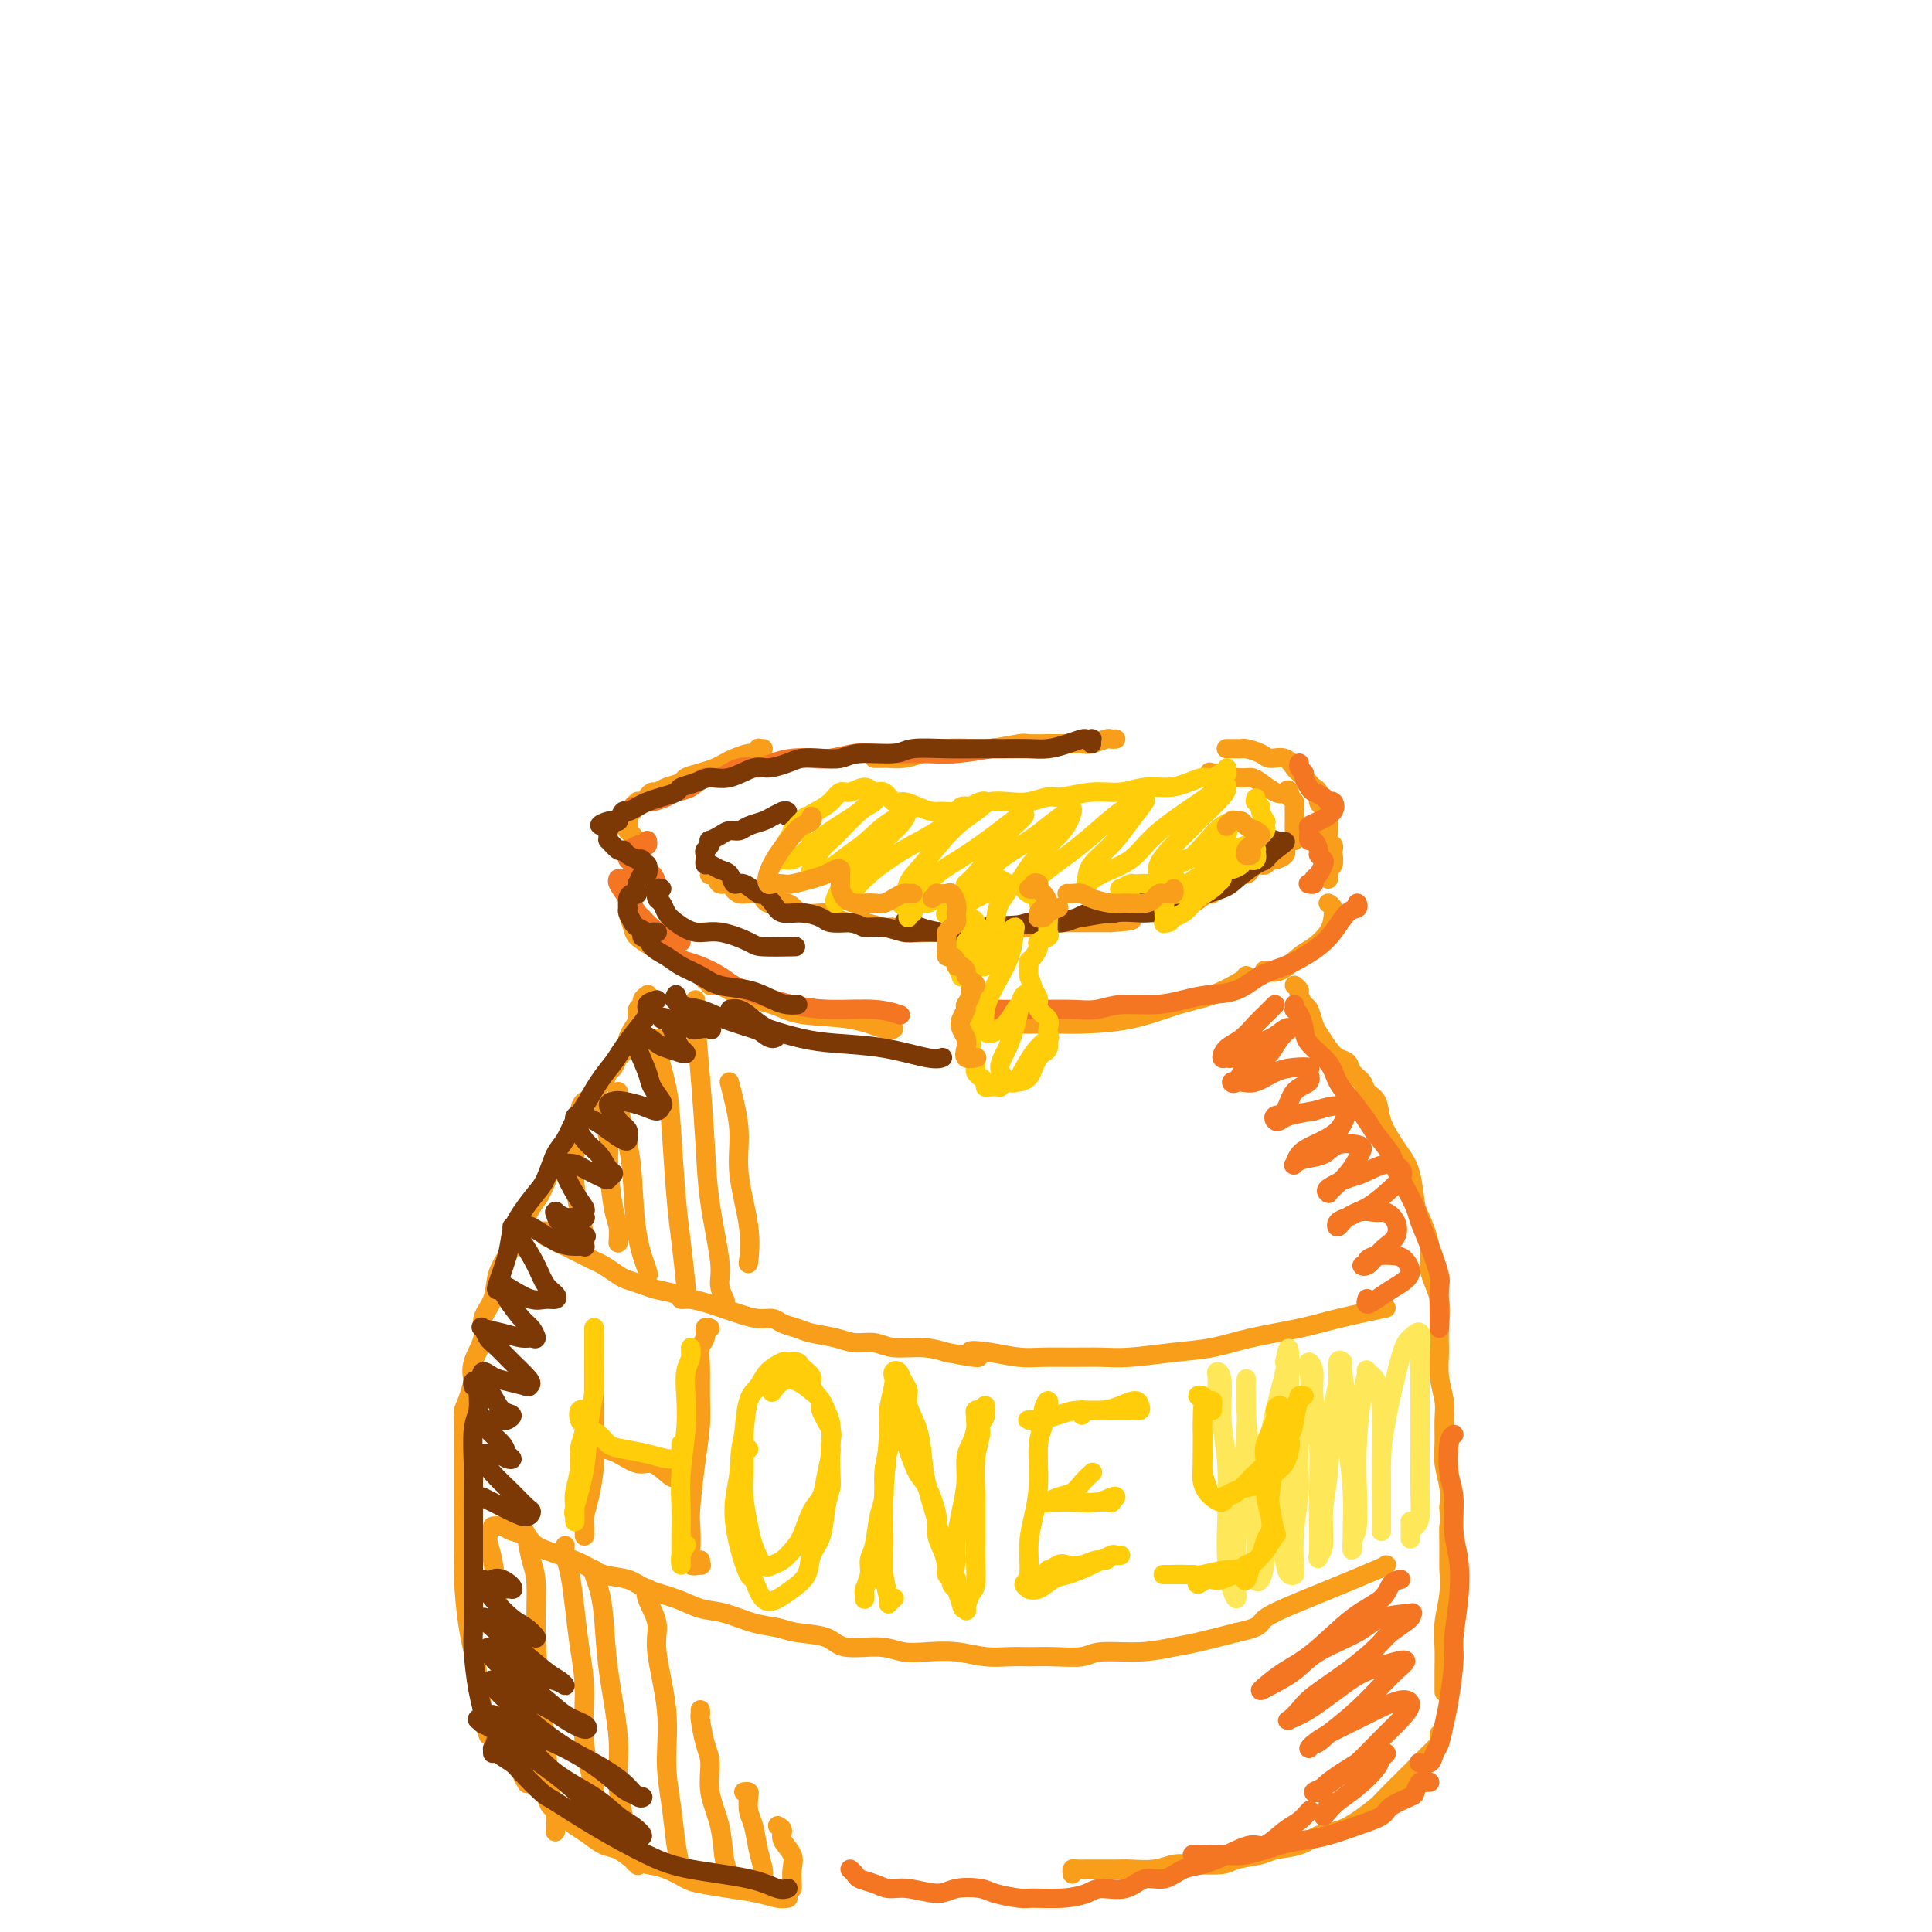 <svg viewBox='0 0 400 400' version='1.1' xmlns='http://www.w3.org/2000/svg' xmlns:xlink='http://www.w3.org/1999/xlink'><g fill='none' stroke='#F99E1B' stroke-width='4' stroke-linecap='round' stroke-linejoin='round'><path d='M158,155c-0.450,0.032 -0.901,0.064 -1,0c-0.099,-0.064 0.153,-0.224 0,0c-0.153,0.224 -0.712,0.834 -1,1c-0.288,0.166 -0.306,-0.110 -1,0c-0.694,0.110 -2.064,0.607 -3,1c-0.936,0.393 -1.439,0.683 -2,1c-0.561,0.317 -1.179,0.662 -2,1c-0.821,0.338 -1.845,0.669 -3,1c-1.155,0.331 -2.442,0.662 -3,1c-0.558,0.338 -0.387,0.682 -1,1c-0.613,0.318 -2.009,0.611 -3,1c-0.991,0.389 -1.576,0.875 -2,1c-0.424,0.125 -0.687,-0.111 -1,0c-0.313,0.111 -0.676,0.568 -1,1c-0.324,0.432 -0.608,0.837 -1,1c-0.392,0.163 -0.894,0.082 -1,0c-0.106,-0.082 0.182,-0.165 0,0c-0.182,0.165 -0.833,0.579 -1,1c-0.167,0.421 0.151,0.847 0,1c-0.151,0.153 -0.773,0.031 -1,0c-0.227,-0.031 -0.061,0.030 0,0c0.061,-0.030 0.016,-0.149 0,0c-0.016,0.149 -0.004,0.566 0,1c0.004,0.434 0.000,0.886 0,1c-0.000,0.114 0.004,-0.109 0,0c-0.004,0.109 -0.015,0.551 0,1c0.015,0.449 0.056,0.904 0,1c-0.056,0.096 -0.207,-0.166 0,0c0.207,0.166 0.774,0.762 1,1c0.226,0.238 0.113,0.119 0,0'/><path d='M147,180c0.026,0.405 0.052,0.810 0,1c-0.052,0.190 -0.182,0.164 0,0c0.182,-0.164 0.676,-0.467 1,0c0.324,0.467 0.479,1.702 1,2c0.521,0.298 1.407,-0.343 2,0c0.593,0.343 0.894,1.669 2,2c1.106,0.331 3.018,-0.332 4,0c0.982,0.332 1.035,1.661 2,2c0.965,0.339 2.842,-0.311 4,0c1.158,0.311 1.596,1.585 3,2c1.404,0.415 3.773,-0.028 5,0c1.227,0.028 1.311,0.528 2,1c0.689,0.472 1.982,0.915 3,1c1.018,0.085 1.760,-0.187 3,0c1.240,0.187 2.977,0.835 4,1c1.023,0.165 1.330,-0.151 2,0c0.670,0.151 1.701,0.769 3,1c1.299,0.231 2.866,0.076 4,0c1.134,-0.076 1.835,-0.073 3,0c1.165,0.073 2.795,0.215 4,0c1.205,-0.215 1.985,-0.789 3,-1c1.015,-0.211 2.267,-0.060 3,0c0.733,0.060 0.949,0.030 2,0c1.051,-0.030 2.938,-0.061 4,0c1.062,0.061 1.299,0.212 2,0c0.701,-0.212 1.867,-0.789 3,-1c1.133,-0.211 2.232,-0.057 3,0c0.768,0.057 1.206,0.015 2,0c0.794,-0.015 1.945,-0.004 3,0c1.055,0.004 2.016,0.001 3,0c0.984,-0.001 1.992,-0.001 3,0'/><path d='M230,191c7.037,-0.476 3.629,-0.666 3,-1c-0.629,-0.334 1.523,-0.812 3,-1c1.477,-0.188 2.281,-0.087 3,0c0.719,0.087 1.352,0.159 2,0c0.648,-0.159 1.310,-0.548 2,-1c0.690,-0.452 1.407,-0.966 2,-1c0.593,-0.034 1.061,0.414 2,0c0.939,-0.414 2.348,-1.688 3,-2c0.652,-0.312 0.545,0.338 1,0c0.455,-0.338 1.470,-1.662 2,-2c0.530,-0.338 0.576,0.312 1,0c0.424,-0.312 1.227,-1.587 2,-2c0.773,-0.413 1.516,0.034 2,0c0.484,-0.034 0.707,-0.549 1,-1c0.293,-0.451 0.655,-0.838 1,-1c0.345,-0.162 0.674,-0.099 1,0c0.326,0.099 0.648,0.232 1,0c0.352,-0.232 0.735,-0.831 1,-1c0.265,-0.169 0.414,0.090 1,0c0.586,-0.090 1.611,-0.530 2,-1c0.389,-0.470 0.143,-0.970 0,-1c-0.143,-0.030 -0.182,0.409 0,0c0.182,-0.409 0.585,-1.667 1,-2c0.415,-0.333 0.843,0.258 1,0c0.157,-0.258 0.042,-1.364 0,-2c-0.042,-0.636 -0.010,-0.800 0,-1c0.010,-0.200 0.000,-0.435 0,-1c-0.000,-0.565 0.010,-1.461 0,-2c-0.010,-0.539 -0.041,-0.722 0,-1c0.041,-0.278 0.155,-0.651 0,-1c-0.155,-0.349 -0.577,-0.675 -1,-1'/><path d='M267,165c0.008,-2.111 -0.474,-1.388 -1,-1c-0.526,0.388 -1.098,0.440 -2,0c-0.902,-0.440 -2.134,-1.372 -3,-2c-0.866,-0.628 -1.366,-0.952 -2,-1c-0.634,-0.048 -1.401,0.179 -3,0c-1.599,-0.179 -4.028,-0.766 -5,-1c-0.972,-0.234 -0.486,-0.117 0,0'/><path d='M254,155c-0.090,-0.000 -0.181,-0.001 0,0c0.181,0.001 0.633,0.003 1,0c0.367,-0.003 0.650,-0.011 1,0c0.350,0.011 0.769,0.040 1,0c0.231,-0.040 0.275,-0.147 1,0c0.725,0.147 2.131,0.550 3,1c0.869,0.450 1.203,0.947 2,1c0.797,0.053 2.059,-0.337 3,0c0.941,0.337 1.561,1.400 2,2c0.439,0.600 0.696,0.737 1,1c0.304,0.263 0.655,0.651 1,1c0.345,0.349 0.684,0.657 1,1c0.316,0.343 0.610,0.721 1,1c0.390,0.279 0.875,0.460 1,1c0.125,0.540 -0.110,1.440 0,2c0.110,0.560 0.566,0.779 1,1c0.434,0.221 0.847,0.444 1,1c0.153,0.556 0.045,1.444 0,2c-0.045,0.556 -0.026,0.779 0,1c0.026,0.221 0.059,0.439 0,1c-0.059,0.561 -0.211,1.463 0,2c0.211,0.537 0.785,0.707 1,1c0.215,0.293 0.072,0.708 0,1c-0.072,0.292 -0.072,0.460 0,1c0.072,0.540 0.215,1.451 0,2c-0.215,0.549 -0.790,0.735 -1,1c-0.210,0.265 -0.057,0.610 0,1c0.057,0.390 0.016,0.826 0,1c-0.016,0.174 -0.008,0.087 0,0'/><path d='M181,157c0.322,-0.002 0.644,-0.003 1,0c0.356,0.003 0.747,0.011 1,0c0.253,-0.011 0.368,-0.042 1,0c0.632,0.042 1.783,0.156 3,0c1.217,-0.156 2.502,-0.581 4,-1c1.498,-0.419 3.211,-0.830 5,-1c1.789,-0.170 3.656,-0.098 5,0c1.344,0.098 2.166,0.222 4,0c1.834,-0.222 4.681,-0.792 6,-1c1.319,-0.208 1.112,-0.056 2,0c0.888,0.056 2.871,0.015 4,0c1.129,-0.015 1.403,-0.003 2,0c0.597,0.003 1.515,-0.003 2,0c0.485,0.003 0.535,0.015 1,0c0.465,-0.015 1.344,-0.057 2,0c0.656,0.057 1.090,0.211 2,0c0.910,-0.211 2.295,-0.789 3,-1c0.705,-0.211 0.728,-0.057 1,0c0.272,0.057 0.792,0.016 1,0c0.208,-0.016 0.104,-0.008 0,0'/><path d='M130,184c-0.008,0.236 -0.015,0.471 0,1c0.015,0.529 0.053,1.351 0,2c-0.053,0.649 -0.196,1.127 0,2c0.196,0.873 0.732,2.143 1,3c0.268,0.857 0.268,1.302 1,2c0.732,0.698 2.197,1.649 3,2c0.803,0.351 0.944,0.100 1,0c0.056,-0.100 0.028,-0.050 0,0'/><path d='M275,187c0.412,0.265 0.824,0.531 1,1c0.176,0.469 0.116,1.142 0,2c-0.116,0.858 -0.287,1.900 -1,3c-0.713,1.100 -1.967,2.256 -3,3c-1.033,0.744 -1.844,1.076 -3,2c-1.156,0.924 -2.657,2.441 -4,3c-1.343,0.559 -2.526,0.160 -3,0c-0.474,-0.160 -0.237,-0.080 0,0'/><path d='M134,206c0.122,-0.088 0.244,-0.175 0,0c-0.244,0.175 -0.853,0.613 -1,1c-0.147,0.387 0.167,0.724 0,1c-0.167,0.276 -0.814,0.493 -1,1c-0.186,0.507 0.091,1.306 0,2c-0.091,0.694 -0.549,1.284 -1,2c-0.451,0.716 -0.894,1.558 -1,2c-0.106,0.442 0.126,0.485 0,1c-0.126,0.515 -0.611,1.504 -1,2c-0.389,0.496 -0.682,0.499 -1,1c-0.318,0.501 -0.662,1.500 -1,2c-0.338,0.500 -0.672,0.501 -1,1c-0.328,0.499 -0.651,1.497 -1,2c-0.349,0.503 -0.723,0.511 -1,1c-0.277,0.489 -0.458,1.457 -1,2c-0.542,0.543 -1.444,0.659 -2,1c-0.556,0.341 -0.764,0.907 -1,2c-0.236,1.093 -0.500,2.713 -1,4c-0.500,1.287 -1.235,2.242 -2,3c-0.765,0.758 -1.560,1.319 -2,2c-0.440,0.681 -0.526,1.483 -1,3c-0.474,1.517 -1.335,3.748 -2,5c-0.665,1.252 -1.132,1.524 -2,3c-0.868,1.476 -2.135,4.155 -3,6c-0.865,1.845 -1.326,2.855 -2,4c-0.674,1.145 -1.561,2.424 -2,4c-0.439,1.576 -0.430,3.450 -1,5c-0.570,1.550 -1.720,2.776 -2,4c-0.280,1.224 0.309,2.445 0,4c-0.309,1.555 -1.517,3.444 -2,5c-0.483,1.556 -0.242,2.778 0,4'/><path d='M98,286c-1.227,4.600 -1.793,5.101 -2,6c-0.207,0.899 -0.055,2.197 0,4c0.055,1.803 0.014,4.112 0,6c-0.014,1.888 -0.002,3.355 0,5c0.002,1.645 -0.007,3.469 0,6c0.007,2.531 0.029,5.769 0,8c-0.029,2.231 -0.109,3.457 0,6c0.109,2.543 0.408,6.405 1,10c0.592,3.595 1.478,6.922 2,10c0.522,3.078 0.679,5.906 1,8c0.321,2.094 0.806,3.456 1,4c0.194,0.544 0.097,0.272 0,0'/><path d='M268,204c0.447,0.368 0.893,0.735 1,1c0.107,0.265 -0.127,0.426 0,1c0.127,0.574 0.614,1.561 1,2c0.386,0.439 0.669,0.331 1,1c0.331,0.669 0.709,2.115 1,3c0.291,0.885 0.497,1.210 1,2c0.503,0.790 1.305,2.046 2,3c0.695,0.954 1.284,1.607 2,2c0.716,0.393 1.558,0.526 2,1c0.442,0.474 0.485,1.287 1,2c0.515,0.713 1.503,1.324 2,2c0.497,0.676 0.503,1.416 1,2c0.497,0.584 1.485,1.014 2,2c0.515,0.986 0.558,2.530 1,4c0.442,1.470 1.283,2.866 2,4c0.717,1.134 1.311,2.007 2,3c0.689,0.993 1.475,2.105 2,4c0.525,1.895 0.789,4.574 1,6c0.211,1.426 0.368,1.598 1,3c0.632,1.402 1.739,4.033 2,6c0.261,1.967 -0.323,3.270 0,5c0.323,1.730 1.555,3.887 2,6c0.445,2.113 0.105,4.181 0,6c-0.105,1.819 0.025,3.389 0,5c-0.025,1.611 -0.204,3.262 0,5c0.204,1.738 0.790,3.563 1,5c0.210,1.437 0.042,2.484 0,4c-0.042,1.516 0.040,3.499 0,5c-0.040,1.501 -0.203,2.519 0,4c0.203,1.481 0.772,3.423 1,5c0.228,1.577 0.114,2.788 0,4'/><path d='M300,312c0.308,7.304 0.079,4.063 0,4c-0.079,-0.063 -0.007,3.052 0,5c0.007,1.948 -0.051,2.729 0,4c0.051,1.271 0.210,3.031 0,5c-0.210,1.969 -0.788,4.146 -1,6c-0.212,1.854 -0.057,3.386 0,5c0.057,1.614 0.015,3.309 0,5c-0.015,1.691 -0.004,3.378 0,4c0.004,0.622 0.001,0.178 0,0c-0.001,-0.178 -0.001,-0.089 0,0'/><path d='M109,367c-0.117,-0.088 -0.235,-0.176 0,0c0.235,0.176 0.822,0.614 1,1c0.178,0.386 -0.052,0.718 0,1c0.052,0.282 0.385,0.513 1,1c0.615,0.487 1.511,1.229 2,2c0.489,0.771 0.571,1.571 1,2c0.429,0.429 1.206,0.486 2,1c0.794,0.514 1.605,1.485 2,2c0.395,0.515 0.374,0.576 1,1c0.626,0.424 1.899,1.213 3,2c1.101,0.787 2.030,1.572 3,2c0.970,0.428 1.982,0.500 3,1c1.018,0.500 2.041,1.429 3,2c0.959,0.571 1.854,0.783 3,1c1.146,0.217 2.543,0.439 4,1c1.457,0.561 2.974,1.460 4,2c1.026,0.540 1.561,0.719 3,1c1.439,0.281 3.783,0.664 6,1c2.217,0.336 4.305,0.626 6,1c1.695,0.374 2.995,0.831 4,1c1.005,0.169 1.716,0.048 2,0c0.284,-0.048 0.142,-0.024 0,0'/><path d='M222,388c-0.061,-0.423 -0.122,-0.845 0,-1c0.122,-0.155 0.429,-0.042 1,0c0.571,0.042 1.408,0.012 2,0c0.592,-0.012 0.938,-0.007 2,0c1.062,0.007 2.840,0.016 4,0c1.160,-0.016 1.701,-0.056 3,0c1.299,0.056 3.356,0.208 5,0c1.644,-0.208 2.874,-0.777 4,-1c1.126,-0.223 2.147,-0.102 4,0c1.853,0.102 4.536,0.183 6,0c1.464,-0.183 1.707,-0.630 3,-1c1.293,-0.370 3.637,-0.662 5,-1c1.363,-0.338 1.746,-0.722 3,-1c1.254,-0.278 3.379,-0.449 5,-1c1.621,-0.551 2.737,-1.484 4,-2c1.263,-0.516 2.674,-0.617 4,-1c1.326,-0.383 2.568,-1.047 4,-2c1.432,-0.953 3.054,-2.193 4,-3c0.946,-0.807 1.216,-1.179 2,-2c0.784,-0.821 2.080,-2.090 3,-3c0.920,-0.910 1.462,-1.462 2,-2c0.538,-0.538 1.072,-1.062 2,-2c0.928,-0.938 2.249,-2.290 3,-3c0.751,-0.710 0.933,-0.778 1,-1c0.067,-0.222 0.018,-0.598 0,-1c-0.018,-0.402 -0.005,-0.829 0,-1c0.005,-0.171 0.003,-0.085 0,0'/><path d='M112,255c0.448,-0.120 0.897,-0.239 1,0c0.103,0.239 -0.138,0.838 0,1c0.138,0.162 0.656,-0.111 1,0c0.344,0.111 0.515,0.607 1,1c0.485,0.393 1.284,0.682 2,1c0.716,0.318 1.351,0.666 2,1c0.649,0.334 1.314,0.653 2,1c0.686,0.347 1.395,0.723 2,1c0.605,0.277 1.108,0.456 2,1c0.892,0.544 2.173,1.455 3,2c0.827,0.545 1.201,0.724 2,1c0.799,0.276 2.022,0.647 3,1c0.978,0.353 1.711,0.686 3,1c1.289,0.314 3.136,0.609 4,1c0.864,0.391 0.747,0.878 1,1c0.253,0.122 0.875,-0.121 2,0c1.125,0.121 2.752,0.606 4,1c1.248,0.394 2.115,0.697 3,1c0.885,0.303 1.788,0.606 3,1c1.212,0.394 2.735,0.879 4,1c1.265,0.121 2.274,-0.123 3,0c0.726,0.123 1.169,0.611 2,1c0.831,0.389 2.049,0.677 3,1c0.951,0.323 1.634,0.679 3,1c1.366,0.321 3.414,0.607 5,1c1.586,0.393 2.709,0.893 4,1c1.291,0.107 2.748,-0.177 4,0c1.252,0.177 2.299,0.817 4,1c1.701,0.183 4.058,-0.091 6,0c1.942,0.091 3.471,0.545 5,1'/><path d='M196,280c10.253,2.027 5.886,0.596 5,0c-0.886,-0.596 1.711,-0.356 4,0c2.289,0.356 4.271,0.828 6,1c1.729,0.172 3.205,0.043 5,0c1.795,-0.043 3.909,0.000 6,0c2.091,-0.000 4.158,-0.045 6,0c1.842,0.045 3.460,0.178 6,0c2.540,-0.178 6.001,-0.666 9,-1c2.999,-0.334 5.537,-0.514 8,-1c2.463,-0.486 4.851,-1.279 8,-2c3.149,-0.721 7.061,-1.368 10,-2c2.939,-0.632 4.907,-1.247 8,-2c3.093,-0.753 7.312,-1.644 9,-2c1.688,-0.356 0.844,-0.178 0,0'/><path d='M102,316c0.702,-0.096 1.404,-0.191 2,0c0.596,0.191 1.086,0.670 2,1c0.914,0.330 2.252,0.512 3,1c0.748,0.488 0.906,1.282 2,2c1.094,0.718 3.122,1.361 5,2c1.878,0.639 3.604,1.273 5,2c1.396,0.727 2.462,1.547 4,2c1.538,0.453 3.547,0.540 5,1c1.453,0.460 2.351,1.293 4,2c1.649,0.707 4.048,1.289 6,2c1.952,0.711 3.457,1.553 5,2c1.543,0.447 3.123,0.500 5,1c1.877,0.500 4.049,1.448 6,2c1.951,0.552 3.680,0.707 5,1c1.320,0.293 2.232,0.723 4,1c1.768,0.277 4.393,0.400 6,1c1.607,0.600 2.196,1.676 4,2c1.804,0.324 4.824,-0.106 7,0c2.176,0.106 3.509,0.746 5,1c1.491,0.254 3.139,0.121 5,0c1.861,-0.121 3.934,-0.229 6,0c2.066,0.229 4.125,0.794 6,1c1.875,0.206 3.565,0.051 5,0c1.435,-0.051 2.615,0.001 4,0c1.385,-0.001 2.975,-0.056 5,0c2.025,0.056 4.485,0.223 6,0c1.515,-0.223 2.086,-0.836 4,-1c1.914,-0.164 5.173,0.121 8,0c2.827,-0.121 5.223,-0.648 7,-1c1.777,-0.352 2.936,-0.529 5,-1c2.064,-0.471 5.032,-1.235 8,-2'/><path d='M256,338c5.828,-1.226 4.399,-1.793 6,-3c1.601,-1.207 6.233,-3.056 11,-5c4.767,-1.944 9.668,-3.985 12,-5c2.332,-1.015 2.095,-1.004 2,-1c-0.095,0.004 -0.047,0.002 0,0'/><path d='M100,320c-0.120,0.237 -0.239,0.474 0,0c0.239,-0.474 0.838,-1.659 1,-2c0.162,-0.341 -0.112,0.161 0,1c0.112,0.839 0.611,2.014 1,4c0.389,1.986 0.667,4.784 1,8c0.333,3.216 0.720,6.851 1,10c0.280,3.149 0.453,5.812 1,9c0.547,3.188 1.467,6.899 2,10c0.533,3.101 0.679,5.591 1,7c0.321,1.409 0.818,1.739 1,2c0.182,0.261 0.049,0.455 0,0c-0.049,-0.455 -0.014,-1.559 0,-2c0.014,-0.441 0.007,-0.221 0,0'/><path d='M109,318c-0.081,-0.480 -0.162,-0.959 0,0c0.162,0.959 0.568,3.357 1,5c0.432,1.643 0.889,2.533 1,5c0.111,2.467 -0.124,6.512 0,11c0.124,4.488 0.608,9.420 1,13c0.392,3.580 0.694,5.807 1,9c0.306,3.193 0.618,7.351 1,10c0.382,2.649 0.834,3.790 1,5c0.166,1.210 0.048,2.489 0,3c-0.048,0.511 -0.024,0.256 0,0'/><path d='M117,320c-0.089,0.554 -0.177,1.108 0,2c0.177,0.892 0.620,2.121 1,4c0.380,1.879 0.698,4.407 1,7c0.302,2.593 0.588,5.249 1,8c0.412,2.751 0.951,5.596 1,9c0.049,3.404 -0.393,7.368 0,11c0.393,3.632 1.621,6.932 2,9c0.379,2.068 -0.090,2.903 0,4c0.090,1.097 0.740,2.456 1,3c0.260,0.544 0.130,0.272 0,0'/><path d='M123,325c-0.086,0.202 -0.173,0.403 0,1c0.173,0.597 0.605,1.589 1,3c0.395,1.411 0.754,3.241 1,6c0.246,2.759 0.380,6.449 1,11c0.620,4.551 1.725,9.965 2,14c0.275,4.035 -0.280,6.691 0,10c0.280,3.309 1.396,7.272 2,10c0.604,2.728 0.698,4.223 1,5c0.302,0.777 0.813,0.837 1,1c0.187,0.163 0.050,0.428 0,0c-0.050,-0.428 -0.014,-1.551 0,-2c0.014,-0.449 0.007,-0.225 0,0'/><path d='M134,329c0.065,-0.103 0.130,-0.205 0,0c-0.130,0.205 -0.456,0.719 0,2c0.456,1.281 1.694,3.330 2,5c0.306,1.670 -0.322,2.963 0,6c0.322,3.037 1.593,7.820 2,12c0.407,4.180 -0.048,7.757 0,11c0.048,3.243 0.601,6.151 1,9c0.399,2.849 0.643,5.640 1,8c0.357,2.360 0.827,4.289 1,5c0.173,0.711 0.049,0.203 0,0c-0.049,-0.203 -0.025,-0.102 0,0'/><path d='M145,354c0.021,0.439 0.042,0.877 0,1c-0.042,0.123 -0.148,-0.070 0,1c0.148,1.070 0.550,3.403 1,5c0.450,1.597 0.947,2.459 1,4c0.053,1.541 -0.340,3.762 0,6c0.340,2.238 1.411,4.495 2,7c0.589,2.505 0.694,5.259 1,7c0.306,1.741 0.813,2.469 1,3c0.187,0.531 0.053,0.866 0,1c-0.053,0.134 -0.027,0.067 0,0'/><path d='M154,371c0.416,-0.038 0.832,-0.076 1,0c0.168,0.076 0.087,0.265 0,1c-0.087,0.735 -0.181,2.017 0,3c0.181,0.983 0.637,1.668 1,3c0.363,1.332 0.633,3.310 1,5c0.367,1.690 0.830,3.092 1,4c0.170,0.908 0.046,1.321 0,2c-0.046,0.679 -0.013,1.622 0,2c0.013,0.378 0.007,0.189 0,0'/><path d='M161,378c0.483,0.269 0.967,0.538 1,1c0.033,0.462 -0.383,1.119 0,2c0.383,0.881 1.567,1.988 2,3c0.433,1.012 0.116,1.931 0,3c-0.116,1.069 -0.031,2.288 0,3c0.031,0.712 0.009,0.918 0,1c-0.009,0.082 -0.004,0.041 0,0'/><path d='M119,239c0.002,-0.497 0.003,-0.995 0,-1c-0.003,-0.005 -0.011,0.481 0,1c0.011,0.519 0.041,1.071 0,2c-0.041,0.929 -0.155,2.235 0,4c0.155,1.765 0.578,3.989 1,6c0.422,2.011 0.845,3.811 1,5c0.155,1.189 0.044,1.768 0,2c-0.044,0.232 -0.022,0.116 0,0'/><path d='M125,230c-0.119,0.478 -0.238,0.956 0,2c0.238,1.044 0.834,2.655 1,4c0.166,1.345 -0.099,2.424 0,5c0.099,2.576 0.563,6.649 1,9c0.437,2.351 0.849,2.979 1,4c0.151,1.021 0.043,2.435 0,3c-0.043,0.565 -0.022,0.283 0,0'/><path d='M128,226c-0.200,0.530 -0.400,1.060 0,3c0.400,1.940 1.400,5.290 2,8c0.600,2.710 0.802,4.779 1,8c0.198,3.221 0.393,7.595 1,11c0.607,3.405 1.625,5.840 2,7c0.375,1.160 0.107,1.046 0,1c-0.107,-0.046 -0.054,-0.023 0,0'/><path d='M136,215c-0.203,0.113 -0.405,0.226 0,2c0.405,1.774 1.419,5.208 2,8c0.581,2.792 0.730,4.940 1,9c0.270,4.060 0.661,10.030 1,14c0.339,3.970 0.627,5.940 1,9c0.373,3.060 0.831,7.208 1,9c0.169,1.792 0.048,1.226 0,1c-0.048,-0.226 -0.024,-0.113 0,0'/><path d='M144,207c-0.087,0.683 -0.173,1.365 0,4c0.173,2.635 0.606,7.222 1,12c0.394,4.778 0.750,9.747 1,14c0.250,4.253 0.393,7.792 1,12c0.607,4.208 1.678,9.087 2,12c0.322,2.913 -0.106,3.861 0,5c0.106,1.139 0.744,2.468 1,3c0.256,0.532 0.128,0.266 0,0'/><path d='M151,224c0.906,3.485 1.812,6.970 2,10c0.188,3.030 -0.341,5.606 0,9c0.341,3.394 1.553,7.606 2,11c0.447,3.394 0.128,5.970 0,7c-0.128,1.030 -0.064,0.515 0,0'/><path d='M146,203c0.464,-0.126 0.928,-0.252 1,0c0.072,0.252 -0.247,0.884 0,1c0.247,0.116 1.060,-0.282 2,0c0.940,0.282 2.006,1.246 4,2c1.994,0.754 4.916,1.298 7,2c2.084,0.702 3.329,1.561 6,2c2.671,0.439 6.767,0.458 10,1c3.233,0.542 5.601,1.607 7,2c1.399,0.393 1.828,0.112 2,0c0.172,-0.112 0.086,-0.056 0,0'/><path d='M200,211c0.331,-0.008 0.663,-0.016 1,0c0.337,0.016 0.680,0.057 1,0c0.320,-0.057 0.617,-0.211 1,0c0.383,0.211 0.852,0.789 2,1c1.148,0.211 2.974,0.055 4,0c1.026,-0.055 1.252,-0.011 3,0c1.748,0.011 5.017,-0.012 7,0c1.983,0.012 2.679,0.060 5,0c2.321,-0.060 6.268,-0.226 10,-1c3.732,-0.774 7.249,-2.155 10,-3c2.751,-0.845 4.737,-1.154 7,-2c2.263,-0.846 4.801,-2.228 6,-3c1.199,-0.772 1.057,-0.935 1,-1c-0.057,-0.065 -0.028,-0.033 0,0'/></g>
<g fill='none' stroke='#F47623' stroke-width='4' stroke-linecap='round' stroke-linejoin='round'><path d='M133,192c-0.110,0.416 -0.220,0.833 0,1c0.220,0.167 0.769,0.085 1,0c0.231,-0.085 0.145,-0.174 0,0c-0.145,0.174 -0.349,0.610 0,1c0.349,0.390 1.250,0.734 2,1c0.750,0.266 1.349,0.456 2,1c0.651,0.544 1.355,1.444 2,2c0.645,0.556 1.230,0.768 2,1c0.770,0.232 1.726,0.485 3,1c1.274,0.515 2.868,1.291 4,2c1.132,0.709 1.803,1.352 3,2c1.197,0.648 2.920,1.302 5,2c2.080,0.698 4.516,1.441 7,2c2.484,0.559 5.016,0.933 8,1c2.984,0.067 6.419,-0.174 9,0c2.581,0.174 4.309,0.764 5,1c0.691,0.236 0.346,0.118 0,0'/><path d='M141,195c-0.808,-0.468 -1.616,-0.936 -2,-1c-0.384,-0.064 -0.343,0.276 -1,0c-0.657,-0.276 -2.012,-1.166 -3,-2c-0.988,-0.834 -1.609,-1.611 -2,-2c-0.391,-0.389 -0.550,-0.392 -1,-1c-0.450,-0.608 -1.189,-1.823 -2,-3c-0.811,-1.177 -1.693,-2.316 -2,-3c-0.307,-0.684 -0.038,-0.911 0,-1c0.038,-0.089 -0.156,-0.038 0,0c0.156,0.038 0.662,0.062 1,0c0.338,-0.062 0.508,-0.211 1,0c0.492,0.211 1.307,0.780 2,1c0.693,0.220 1.264,0.089 2,0c0.736,-0.089 1.635,-0.136 2,0c0.365,0.136 0.195,0.455 0,0c-0.195,-0.455 -0.416,-1.685 -1,-2c-0.584,-0.315 -1.531,0.284 -2,0c-0.469,-0.284 -0.459,-1.453 -1,-2c-0.541,-0.547 -1.635,-0.472 -2,-1c-0.365,-0.528 -0.003,-1.657 0,-2c0.003,-0.343 -0.353,0.101 0,0c0.353,-0.101 1.415,-0.745 2,-1c0.585,-0.255 0.693,-0.120 1,0c0.307,0.120 0.813,0.225 1,0c0.187,-0.225 0.053,-0.778 0,-1c-0.053,-0.222 -0.027,-0.111 0,0'/><path d='M131,167c0.481,-0.032 0.962,-0.064 1,0c0.038,0.064 -0.367,0.224 0,0c0.367,-0.224 1.505,-0.832 2,-1c0.495,-0.168 0.348,0.105 1,0c0.652,-0.105 2.102,-0.586 3,-1c0.898,-0.414 1.243,-0.760 2,-1c0.757,-0.240 1.925,-0.375 3,-1c1.075,-0.625 2.058,-1.739 3,-2c0.942,-0.261 1.844,0.333 3,0c1.156,-0.333 2.567,-1.592 4,-2c1.433,-0.408 2.888,0.035 4,0c1.112,-0.035 1.879,-0.549 3,-1c1.121,-0.451 2.594,-0.839 4,-1c1.406,-0.161 2.746,-0.096 4,0c1.254,0.096 2.424,0.222 4,0c1.576,-0.222 3.559,-0.790 5,-1c1.441,-0.210 2.342,-0.060 4,0c1.658,0.060 4.074,0.030 6,0c1.926,-0.030 3.362,-0.060 5,0c1.638,0.060 3.480,0.208 6,0c2.520,-0.208 5.720,-0.774 7,-1c1.280,-0.226 0.640,-0.113 0,0'/><path d='M204,209c-0.171,-0.000 -0.343,-0.000 0,0c0.343,0.000 1.200,0.001 2,0c0.800,-0.001 1.544,-0.004 3,0c1.456,0.004 3.623,0.016 6,0c2.377,-0.016 4.964,-0.060 7,0c2.036,0.060 3.522,0.223 5,0c1.478,-0.223 2.947,-0.831 5,-1c2.053,-0.169 4.691,0.103 7,0c2.309,-0.103 4.291,-0.580 6,-1c1.709,-0.420 3.146,-0.784 5,-1c1.854,-0.216 4.124,-0.284 6,-1c1.876,-0.716 3.359,-2.080 5,-3c1.641,-0.920 3.440,-1.395 5,-2c1.560,-0.605 2.881,-1.338 4,-2c1.119,-0.662 2.037,-1.253 3,-2c0.963,-0.747 1.971,-1.650 3,-3c1.029,-1.350 2.080,-3.145 3,-4c0.920,-0.855 1.709,-0.769 2,-1c0.291,-0.231 0.083,-0.780 0,-1c-0.083,-0.220 -0.042,-0.110 0,0'/><path d='M271,183c-0.119,-0.026 -0.239,-0.052 0,0c0.239,0.052 0.836,0.183 1,0c0.164,-0.183 -0.104,-0.679 0,-1c0.104,-0.321 0.578,-0.466 1,-1c0.422,-0.534 0.790,-1.458 1,-2c0.210,-0.542 0.263,-0.704 0,-1c-0.263,-0.296 -0.841,-0.727 -1,-1c-0.159,-0.273 0.100,-0.388 0,-1c-0.100,-0.612 -0.558,-1.721 -1,-2c-0.442,-0.279 -0.868,0.274 -1,0c-0.132,-0.274 0.028,-1.373 0,-2c-0.028,-0.627 -0.245,-0.780 0,-1c0.245,-0.220 0.954,-0.507 2,-1c1.046,-0.493 2.431,-1.193 3,-2c0.569,-0.807 0.321,-1.721 0,-2c-0.321,-0.279 -0.717,0.076 -1,0c-0.283,-0.076 -0.453,-0.584 -1,-1c-0.547,-0.416 -1.471,-0.741 -2,-1c-0.529,-0.259 -0.664,-0.451 -1,-1c-0.336,-0.549 -0.875,-1.454 -1,-2c-0.125,-0.546 0.162,-0.734 0,-1c-0.162,-0.266 -0.774,-0.610 -1,-1c-0.226,-0.390 -0.064,-0.826 0,-1c0.064,-0.174 0.032,-0.087 0,0'/><path d='M268,208c0.022,0.433 0.045,0.867 0,1c-0.045,0.133 -0.156,-0.033 0,0c0.156,0.033 0.579,0.266 1,1c0.421,0.734 0.839,1.970 1,3c0.161,1.030 0.063,1.854 1,3c0.937,1.146 2.907,2.612 4,4c1.093,1.388 1.309,2.696 2,4c0.691,1.304 1.858,2.602 3,4c1.142,1.398 2.259,2.894 3,4c0.741,1.106 1.105,1.822 2,3c0.895,1.178 2.319,2.817 3,4c0.681,1.183 0.619,1.910 1,3c0.381,1.090 1.206,2.544 2,4c0.794,1.456 1.558,2.914 2,4c0.442,1.086 0.563,1.800 1,3c0.437,1.200 1.189,2.886 2,5c0.811,2.114 1.681,4.658 2,6c0.319,1.342 0.085,1.483 0,3c-0.085,1.517 -0.023,4.408 0,6c0.023,1.592 0.007,1.883 0,2c-0.007,0.117 -0.003,0.058 0,0'/><path d='M301,297c-0.390,0.270 -0.781,0.540 -1,2c-0.219,1.460 -0.268,4.109 0,6c0.268,1.891 0.852,3.024 1,5c0.148,1.976 -0.142,4.797 0,7c0.142,2.203 0.714,3.790 1,6c0.286,2.210 0.284,5.045 0,8c-0.284,2.955 -0.849,6.031 -1,8c-0.151,1.969 0.114,2.831 0,5c-0.114,2.169 -0.607,5.647 -1,8c-0.393,2.353 -0.687,3.583 -1,5c-0.313,1.417 -0.645,3.021 -1,4c-0.355,0.979 -0.734,1.335 -1,2c-0.266,0.665 -0.418,1.641 -1,2c-0.582,0.359 -1.595,0.103 -2,0c-0.405,-0.103 -0.203,-0.051 0,0'/><path d='M176,387c0.382,0.331 0.763,0.662 1,1c0.237,0.338 0.328,0.684 1,1c0.672,0.316 1.924,0.603 3,1c1.076,0.397 1.976,0.904 3,1c1.024,0.096 2.172,-0.220 4,0c1.828,0.220 4.335,0.977 6,1c1.665,0.023 2.487,-0.688 4,-1c1.513,-0.312 3.716,-0.227 5,0c1.284,0.227 1.650,0.594 3,1c1.350,0.406 3.686,0.851 5,1c1.314,0.149 1.608,0.004 3,0c1.392,-0.004 3.884,0.135 6,0c2.116,-0.135 3.857,-0.542 5,-1c1.143,-0.458 1.688,-0.967 3,-1c1.312,-0.033 3.392,0.409 5,0c1.608,-0.409 2.743,-1.670 4,-2c1.257,-0.330 2.637,0.271 4,0c1.363,-0.271 2.709,-1.415 4,-2c1.291,-0.585 2.526,-0.611 4,-1c1.474,-0.389 3.185,-1.139 5,-2c1.815,-0.861 3.734,-1.832 5,-2c1.266,-0.168 1.881,0.466 3,0c1.119,-0.466 2.743,-2.032 4,-3c1.257,-0.968 2.146,-1.338 3,-2c0.854,-0.662 1.673,-1.618 2,-2c0.327,-0.382 0.164,-0.191 0,0'/><path d='M296,369c-0.445,-0.015 -0.890,-0.030 -1,0c-0.110,0.030 0.114,0.105 0,0c-0.114,-0.105 -0.567,-0.390 -1,0c-0.433,0.390 -0.848,1.455 -1,2c-0.152,0.545 -0.041,0.569 -1,1c-0.959,0.431 -2.986,1.267 -4,2c-1.014,0.733 -1.013,1.361 -2,2c-0.987,0.639 -2.963,1.289 -5,2c-2.037,0.711 -4.137,1.483 -6,2c-1.863,0.517 -3.489,0.780 -5,1c-1.511,0.220 -2.906,0.399 -5,1c-2.094,0.601 -4.887,1.625 -7,2c-2.113,0.375 -3.546,0.100 -5,0c-1.454,-0.100 -2.930,-0.027 -4,0c-1.070,0.027 -1.734,0.008 -2,0c-0.266,-0.008 -0.133,-0.004 0,0'/><path d='M290,327c-0.747,0.155 -1.494,0.309 -2,1c-0.506,0.691 -0.773,1.918 -2,3c-1.227,1.082 -3.416,2.017 -6,4c-2.584,1.983 -5.565,5.013 -8,7c-2.435,1.987 -4.325,2.931 -6,4c-1.675,1.069 -3.134,2.264 -4,3c-0.866,0.736 -1.137,1.012 -1,1c0.137,-0.012 0.683,-0.311 2,-1c1.317,-0.689 3.405,-1.768 5,-3c1.595,-1.232 2.696,-2.618 5,-4c2.304,-1.382 5.812,-2.761 8,-4c2.188,-1.239 3.056,-2.337 5,-3c1.944,-0.663 4.962,-0.892 6,-1c1.038,-0.108 0.094,-0.095 0,0c-0.094,0.095 0.662,0.273 0,1c-0.662,0.727 -2.743,2.004 -4,3c-1.257,0.996 -1.688,1.710 -3,3c-1.312,1.290 -3.503,3.155 -6,5c-2.497,1.845 -5.301,3.668 -7,5c-1.699,1.332 -2.293,2.173 -3,3c-0.707,0.827 -1.529,1.642 -2,2c-0.471,0.358 -0.593,0.261 0,0c0.593,-0.261 1.901,-0.684 4,-2c2.099,-1.316 4.988,-3.524 7,-5c2.012,-1.476 3.148,-2.220 5,-3c1.852,-0.780 4.419,-1.595 6,-2c1.581,-0.405 2.175,-0.398 2,0c-0.175,0.398 -1.119,1.189 -2,2c-0.881,0.811 -1.699,1.641 -3,3c-1.301,1.359 -3.086,3.245 -5,5c-1.914,1.755 -3.957,3.377 -6,5'/><path d='M275,359c-2.775,2.702 -2.714,1.958 -3,2c-0.286,0.042 -0.921,0.871 -1,1c-0.079,0.129 0.398,-0.443 1,-1c0.602,-0.557 1.329,-1.100 3,-2c1.671,-0.900 4.285,-2.156 6,-3c1.715,-0.844 2.529,-1.277 4,-2c1.471,-0.723 3.598,-1.736 5,-2c1.402,-0.264 2.080,0.222 2,1c-0.080,0.778 -0.916,1.847 -2,3c-1.084,1.153 -2.414,2.389 -4,4c-1.586,1.611 -3.427,3.595 -5,5c-1.573,1.405 -2.878,2.229 -4,3c-1.122,0.771 -2.061,1.490 -3,2c-0.939,0.510 -1.878,0.813 -2,1c-0.122,0.187 0.575,0.260 1,0c0.425,-0.260 0.580,-0.852 2,-2c1.420,-1.148 4.107,-2.854 6,-4c1.893,-1.146 2.993,-1.734 4,-2c1.007,-0.266 1.920,-0.209 2,0c0.080,0.209 -0.675,0.570 -1,1c-0.325,0.430 -0.221,0.930 -1,2c-0.779,1.070 -2.439,2.711 -4,4c-1.561,1.289 -3.021,2.226 -4,3c-0.979,0.774 -1.478,1.384 -2,2c-0.522,0.616 -1.068,1.237 -1,1c0.068,-0.237 0.749,-1.333 1,-2c0.251,-0.667 0.072,-0.905 0,-1c-0.072,-0.095 -0.036,-0.048 0,0'/><path d='M264,208c-0.688,0.698 -1.376,1.396 -2,2c-0.624,0.604 -1.183,1.114 -2,2c-0.817,0.886 -1.891,2.148 -3,3c-1.109,0.852 -2.252,1.294 -3,2c-0.748,0.706 -1.102,1.676 -1,2c0.102,0.324 0.660,0.003 1,0c0.340,-0.003 0.460,0.314 1,0c0.540,-0.314 1.498,-1.257 3,-2c1.502,-0.743 3.547,-1.285 5,-2c1.453,-0.715 2.313,-1.602 3,-2c0.687,-0.398 1.201,-0.306 1,0c-0.201,0.306 -1.117,0.824 -2,2c-0.883,1.176 -1.734,3.008 -3,4c-1.266,0.992 -2.948,1.143 -4,2c-1.052,0.857 -1.475,2.419 -2,3c-0.525,0.581 -1.152,0.180 -1,0c0.152,-0.180 1.082,-0.140 2,0c0.918,0.140 1.825,0.379 3,0c1.175,-0.379 2.619,-1.377 4,-2c1.381,-0.623 2.700,-0.871 4,-1c1.300,-0.129 2.581,-0.139 3,0c0.419,0.139 -0.025,0.429 0,1c0.025,0.571 0.517,1.425 0,2c-0.517,0.575 -2.045,0.873 -3,2c-0.955,1.127 -1.338,3.084 -2,4c-0.662,0.916 -1.603,0.793 -2,1c-0.397,0.207 -0.251,0.746 0,1c0.251,0.254 0.606,0.222 1,0c0.394,-0.222 0.827,-0.635 2,-1c1.173,-0.365 3.087,-0.683 5,-1'/><path d='M272,230c1.965,-0.534 2.878,-0.869 4,-1c1.122,-0.131 2.452,-0.058 3,0c0.548,0.058 0.315,0.100 0,1c-0.315,0.900 -0.712,2.659 -2,4c-1.288,1.341 -3.465,2.265 -5,3c-1.535,0.735 -2.426,1.281 -3,2c-0.574,0.719 -0.829,1.611 -1,2c-0.171,0.389 -0.256,0.275 0,0c0.256,-0.275 0.854,-0.712 2,-1c1.146,-0.288 2.841,-0.426 4,-1c1.159,-0.574 1.784,-1.585 3,-2c1.216,-0.415 3.023,-0.234 4,0c0.977,0.234 1.123,0.522 1,1c-0.123,0.478 -0.515,1.148 -1,2c-0.485,0.852 -1.062,1.887 -2,3c-0.938,1.113 -2.238,2.305 -3,3c-0.762,0.695 -0.985,0.892 -1,1c-0.015,0.108 0.180,0.126 0,0c-0.180,-0.126 -0.735,-0.395 0,-1c0.735,-0.605 2.759,-1.544 4,-2c1.241,-0.456 1.697,-0.429 3,-1c1.303,-0.571 3.452,-1.741 5,-2c1.548,-0.259 2.497,0.391 3,1c0.503,0.609 0.562,1.177 0,2c-0.562,0.823 -1.746,1.902 -3,3c-1.254,1.098 -2.579,2.214 -4,3c-1.421,0.786 -2.939,1.241 -4,2c-1.061,0.759 -1.666,1.822 -2,2c-0.334,0.178 -0.398,-0.529 0,-1c0.398,-0.471 1.256,-0.706 2,-1c0.744,-0.294 1.372,-0.647 2,-1'/><path d='M281,251c1.434,-0.443 3.019,-0.050 4,0c0.981,0.050 1.357,-0.244 2,0c0.643,0.244 1.553,1.026 2,2c0.447,0.974 0.430,2.142 0,3c-0.430,0.858 -1.274,1.408 -2,2c-0.726,0.592 -1.334,1.228 -2,2c-0.666,0.772 -1.390,1.682 -2,2c-0.610,0.318 -1.106,0.046 -1,0c0.106,-0.046 0.816,0.133 1,0c0.184,-0.133 -0.157,-0.580 0,-1c0.157,-0.420 0.811,-0.814 2,-1c1.189,-0.186 2.912,-0.163 4,0c1.088,0.163 1.540,0.467 2,1c0.460,0.533 0.929,1.296 1,2c0.071,0.704 -0.254,1.348 -1,2c-0.746,0.652 -1.913,1.313 -3,2c-1.087,0.687 -2.096,1.401 -3,2c-0.904,0.599 -1.705,1.084 -2,1c-0.295,-0.084 -0.084,-0.738 0,-1c0.084,-0.262 0.042,-0.131 0,0'/></g>
<g fill='none' stroke='#FEE859' stroke-width='4' stroke-linecap='round' stroke-linejoin='round'><path d='M252,287c0.032,-0.723 0.065,-1.446 0,-2c-0.065,-0.554 -0.227,-0.941 0,-1c0.227,-0.059 0.845,0.208 1,2c0.155,1.792 -0.152,5.110 0,8c0.152,2.890 0.762,5.354 1,9c0.238,3.646 0.102,8.475 0,12c-0.102,3.525 -0.171,5.747 0,8c0.171,2.253 0.581,4.537 1,6c0.419,1.463 0.847,2.105 1,2c0.153,-0.105 0.031,-0.956 0,-2c-0.031,-1.044 0.030,-2.282 0,-4c-0.030,-1.718 -0.152,-3.917 0,-7c0.152,-3.083 0.577,-7.050 1,-11c0.423,-3.950 0.845,-7.882 1,-11c0.155,-3.118 0.044,-5.423 0,-7c-0.044,-1.577 -0.022,-2.425 0,-3c0.022,-0.575 0.044,-0.875 0,0c-0.044,0.875 -0.155,2.926 0,6c0.155,3.074 0.577,7.170 1,10c0.423,2.830 0.848,4.393 1,7c0.152,2.607 0.030,6.257 0,9c-0.030,2.743 0.031,4.578 0,6c-0.031,1.422 -0.153,2.430 0,3c0.153,0.570 0.583,0.701 1,0c0.417,-0.701 0.823,-2.233 1,-5c0.177,-2.767 0.124,-6.770 0,-10c-0.124,-3.230 -0.321,-5.689 0,-9c0.321,-3.311 1.158,-7.475 2,-11c0.842,-3.525 1.688,-6.411 2,-8c0.312,-1.589 0.089,-1.883 0,-2c-0.089,-0.117 -0.045,-0.059 0,0'/><path d='M266,282c1.159,-6.510 1.056,-0.285 1,4c-0.056,4.285 -0.065,6.630 0,10c0.065,3.370 0.203,7.765 0,11c-0.203,3.235 -0.748,5.309 -1,8c-0.252,2.691 -0.212,5.998 0,8c0.212,2.002 0.597,2.699 1,3c0.403,0.301 0.824,0.207 1,0c0.176,-0.207 0.107,-0.526 0,-2c-0.107,-1.474 -0.253,-4.103 0,-7c0.253,-2.897 0.904,-6.063 1,-9c0.096,-2.937 -0.362,-5.644 0,-9c0.362,-3.356 1.546,-7.360 2,-10c0.454,-2.640 0.178,-3.917 0,-5c-0.178,-1.083 -0.258,-1.973 0,-2c0.258,-0.027 0.854,0.810 1,2c0.146,1.190 -0.157,2.734 0,5c0.157,2.266 0.773,5.255 1,9c0.227,3.745 0.065,8.245 0,11c-0.065,2.755 -0.032,3.764 0,6c0.032,2.236 0.064,5.699 0,7c-0.064,1.301 -0.225,0.442 0,0c0.225,-0.442 0.835,-0.465 1,-2c0.165,-1.535 -0.114,-4.580 0,-7c0.114,-2.420 0.623,-4.214 1,-8c0.377,-3.786 0.622,-9.563 1,-13c0.378,-3.437 0.890,-4.532 1,-6c0.110,-1.468 -0.180,-3.308 0,-4c0.180,-0.692 0.832,-0.237 1,0c0.168,0.237 -0.147,0.256 0,2c0.147,1.744 0.756,5.213 1,8c0.244,2.787 0.122,4.894 0,7'/><path d='M279,299c0.536,4.508 0.875,7.279 1,10c0.125,2.721 0.037,5.393 0,7c-0.037,1.607 -0.024,2.148 0,3c0.024,0.852 0.058,2.014 0,2c-0.058,-0.014 -0.209,-1.206 0,-2c0.209,-0.794 0.778,-1.191 1,-3c0.222,-1.809 0.096,-5.032 0,-8c-0.096,-2.968 -0.163,-5.682 0,-9c0.163,-3.318 0.555,-7.240 1,-10c0.445,-2.760 0.942,-4.359 1,-5c0.058,-0.641 -0.324,-0.323 0,0c0.324,0.323 1.355,0.652 2,2c0.645,1.348 0.905,3.714 1,6c0.095,2.286 0.025,4.492 0,7c-0.025,2.508 -0.007,5.320 0,8c0.007,2.680 0.002,5.230 0,7c-0.002,1.770 0.001,2.761 0,3c-0.001,0.239 -0.004,-0.275 0,-1c0.004,-0.725 0.017,-1.660 0,-4c-0.017,-2.340 -0.064,-6.085 0,-9c0.064,-2.915 0.238,-5.002 1,-9c0.762,-3.998 2.113,-9.909 3,-13c0.887,-3.091 1.309,-3.364 2,-4c0.691,-0.636 1.649,-1.637 2,-1c0.351,0.637 0.095,2.912 0,5c-0.095,2.088 -0.028,3.990 0,7c0.028,3.010 0.019,7.130 0,11c-0.019,3.870 -0.046,7.491 0,10c0.046,2.509 0.166,3.906 0,5c-0.166,1.094 -0.619,1.884 -1,2c-0.381,0.116 -0.691,-0.442 -1,-1'/><path d='M292,315c0.000,6.333 0.000,3.167 0,0'/></g>
<g fill='none' stroke='#7C3805' stroke-width='4' stroke-linecap='round' stroke-linejoin='round'><path d='M163,168c-0.034,0.538 -0.068,1.075 0,1c0.068,-0.075 0.238,-0.763 0,-1c-0.238,-0.237 -0.882,-0.022 -1,0c-0.118,0.022 0.292,-0.148 0,0c-0.292,0.148 -1.286,0.613 -2,1c-0.714,0.387 -1.150,0.695 -2,1c-0.850,0.305 -2.116,0.608 -3,1c-0.884,0.392 -1.386,0.875 -2,1c-0.614,0.125 -1.340,-0.107 -2,0c-0.660,0.107 -1.252,0.554 -2,1c-0.748,0.446 -1.650,0.893 -2,1c-0.350,0.107 -0.146,-0.125 0,0c0.146,0.125 0.236,0.607 0,1c-0.236,0.393 -0.796,0.698 -1,1c-0.204,0.302 -0.052,0.602 0,1c0.052,0.398 0.006,0.895 0,1c-0.006,0.105 0.030,-0.180 0,0c-0.030,0.180 -0.125,0.827 0,1c0.125,0.173 0.469,-0.128 1,0c0.531,0.128 1.249,0.683 2,1c0.751,0.317 1.534,0.395 2,1c0.466,0.605 0.615,1.737 1,2c0.385,0.263 1.008,-0.342 2,0c0.992,0.342 2.354,1.632 3,2c0.646,0.368 0.575,-0.186 1,0c0.425,0.186 1.344,1.111 2,2c0.656,0.889 1.049,1.741 2,2c0.951,0.259 2.461,-0.075 4,0c1.539,0.075 3.107,0.559 4,1c0.893,0.441 1.112,0.840 2,1c0.888,0.160 2.444,0.080 4,0'/><path d='M176,191c2.658,0.552 2.303,0.933 3,1c0.697,0.067 2.445,-0.178 4,0c1.555,0.178 2.919,0.781 4,1c1.081,0.219 1.881,0.055 3,0c1.119,-0.055 2.557,0.000 4,0c1.443,-0.000 2.892,-0.056 4,0c1.108,0.056 1.875,0.225 3,0c1.125,-0.225 2.608,-0.844 4,-1c1.392,-0.156 2.694,0.152 4,0c1.306,-0.152 2.616,-0.763 4,-1c1.384,-0.237 2.840,-0.100 4,0c1.160,0.100 2.023,0.162 3,0c0.977,-0.162 2.069,-0.549 3,-1c0.931,-0.451 1.703,-0.966 3,-1c1.297,-0.034 3.119,0.413 5,0c1.881,-0.413 3.820,-1.686 5,-2c1.180,-0.314 1.600,0.331 3,0c1.400,-0.331 3.780,-1.636 5,-2c1.220,-0.364 1.279,0.215 2,0c0.721,-0.215 2.105,-1.223 3,-2c0.895,-0.777 1.300,-1.323 2,-2c0.700,-0.677 1.693,-1.486 3,-2c1.307,-0.514 2.927,-0.734 4,-1c1.073,-0.266 1.598,-0.579 2,-1c0.402,-0.421 0.682,-0.951 1,-1c0.318,-0.049 0.674,0.382 1,0c0.326,-0.382 0.624,-1.577 1,-2c0.376,-0.423 0.832,-0.076 1,0c0.168,0.076 0.048,-0.121 0,0c-0.048,0.121 -0.024,0.561 0,1'/><path d='M264,175c3.972,-1.746 1.401,-0.112 0,1c-1.401,1.112 -1.634,1.701 -2,2c-0.366,0.299 -0.866,0.307 -2,1c-1.134,0.693 -2.903,2.071 -4,3c-1.097,0.929 -1.522,1.410 -3,2c-1.478,0.590 -4.010,1.289 -6,2c-1.990,0.711 -3.439,1.432 -5,2c-1.561,0.568 -3.233,0.981 -5,1c-1.767,0.019 -3.631,-0.356 -7,0c-3.369,0.356 -8.245,1.443 -13,2c-4.755,0.557 -9.388,0.582 -13,1c-3.612,0.418 -6.203,1.228 -9,1c-2.797,-0.228 -5.799,-1.494 -7,-2c-1.201,-0.506 -0.600,-0.253 0,0'/><path d='M226,154c-0.027,-0.421 -0.054,-0.842 0,-1c0.054,-0.158 0.188,-0.053 0,0c-0.188,0.053 -0.699,0.053 -1,0c-0.301,-0.053 -0.393,-0.158 -1,0c-0.607,0.158 -1.727,0.578 -3,1c-1.273,0.422 -2.697,0.845 -4,1c-1.303,0.155 -2.485,0.040 -4,0c-1.515,-0.040 -3.364,-0.007 -5,0c-1.636,0.007 -3.060,-0.013 -5,0c-1.940,0.013 -4.395,0.060 -7,0c-2.605,-0.060 -5.361,-0.226 -7,0c-1.639,0.226 -2.161,0.844 -4,1c-1.839,0.156 -4.994,-0.152 -7,0c-2.006,0.152 -2.862,0.763 -4,1c-1.138,0.237 -2.557,0.100 -4,0c-1.443,-0.100 -2.910,-0.163 -4,0c-1.090,0.163 -1.804,0.551 -3,1c-1.196,0.449 -2.875,0.961 -4,1c-1.125,0.039 -1.696,-0.393 -3,0c-1.304,0.393 -3.342,1.611 -5,2c-1.658,0.389 -2.936,-0.050 -4,0c-1.064,0.050 -1.913,0.591 -3,1c-1.087,0.409 -2.412,0.687 -3,1c-0.588,0.313 -0.437,0.663 -1,1c-0.563,0.337 -1.838,0.663 -3,1c-1.162,0.337 -2.209,0.684 -3,1c-0.791,0.316 -1.325,0.600 -2,1c-0.675,0.400 -1.489,0.915 -2,1c-0.511,0.085 -0.717,-0.262 -1,0c-0.283,0.262 -0.641,1.131 -1,2'/><path d='M128,170c-6.330,1.925 -3.153,0.236 -2,0c1.153,-0.236 0.284,0.980 0,2c-0.284,1.020 0.017,1.845 0,2c-0.017,0.155 -0.350,-0.361 0,0c0.350,0.361 1.385,1.600 2,2c0.615,0.400 0.810,-0.037 1,0c0.190,0.037 0.376,0.550 1,1c0.624,0.450 1.688,0.836 2,1c0.312,0.164 -0.126,0.105 0,0c0.126,-0.105 0.816,-0.255 1,0c0.184,0.255 -0.136,0.913 0,1c0.136,0.087 0.730,-0.399 1,0c0.270,0.399 0.217,1.684 0,2c-0.217,0.316 -0.597,-0.336 -1,0c-0.403,0.336 -0.830,1.661 -1,2c-0.170,0.339 -0.084,-0.309 0,0c0.084,0.309 0.165,1.573 0,2c-0.165,0.427 -0.577,0.016 -1,0c-0.423,-0.016 -0.858,0.363 -1,1c-0.142,0.637 0.007,1.534 0,2c-0.007,0.466 -0.171,0.503 0,1c0.171,0.497 0.676,1.454 1,2c0.324,0.546 0.465,0.682 1,1c0.535,0.318 1.464,0.817 2,1c0.536,0.183 0.680,0.049 1,0c0.320,-0.049 0.817,-0.013 1,0c0.183,0.013 0.052,0.004 0,0c-0.052,-0.004 -0.026,-0.002 0,0'/><path d='M137,184c-0.421,-0.120 -0.842,-0.240 -1,0c-0.158,0.240 -0.054,0.841 0,1c0.054,0.159 0.057,-0.124 0,0c-0.057,0.124 -0.176,0.654 0,1c0.176,0.346 0.645,0.508 1,1c0.355,0.492 0.596,1.315 1,2c0.404,0.685 0.971,1.231 2,2c1.029,0.769 2.518,1.761 4,2c1.482,0.239 2.955,-0.276 5,0c2.045,0.276 4.662,1.342 6,2c1.338,0.658 1.399,0.908 3,1c1.601,0.092 4.743,0.026 6,0c1.257,-0.026 0.628,-0.013 0,0'/><path d='M133,193c-0.103,0.471 -0.205,0.941 0,1c0.205,0.059 0.719,-0.294 1,0c0.281,0.294 0.331,1.235 1,2c0.669,0.765 1.959,1.356 3,2c1.041,0.644 1.833,1.342 3,2c1.167,0.658 2.711,1.276 4,2c1.289,0.724 2.325,1.553 4,2c1.675,0.447 3.990,0.512 6,1c2.010,0.488 3.714,1.399 5,2c1.286,0.601 2.154,0.893 3,1c0.846,0.107 1.670,0.031 2,0c0.330,-0.031 0.165,-0.015 0,0'/><path d='M136,207c-0.885,0.260 -1.769,0.519 -2,1c-0.231,0.481 0.192,1.183 0,2c-0.192,0.817 -1.000,1.749 -2,3c-1.000,1.251 -2.193,2.823 -3,4c-0.807,1.177 -1.227,1.961 -2,3c-0.773,1.039 -1.898,2.334 -3,4c-1.102,1.666 -2.182,3.703 -3,5c-0.818,1.297 -1.373,1.854 -2,3c-0.627,1.146 -1.326,2.879 -2,4c-0.674,1.121 -1.322,1.629 -2,3c-0.678,1.371 -1.385,3.606 -2,5c-0.615,1.394 -1.139,1.946 -2,3c-0.861,1.054 -2.059,2.608 -3,4c-0.941,1.392 -1.625,2.622 -2,4c-0.375,1.378 -0.441,2.906 -1,5c-0.559,2.094 -1.612,4.756 -2,6c-0.388,1.244 -0.111,1.070 0,1c0.111,-0.070 0.055,-0.035 0,0'/><path d='M98,287c-0.115,-0.389 -0.231,-0.779 0,-1c0.231,-0.221 0.808,-0.275 1,0c0.192,0.275 -0.001,0.877 0,2c0.001,1.123 0.196,2.768 0,4c-0.196,1.232 -0.785,2.053 -1,4c-0.215,1.947 -0.058,5.020 0,7c0.058,1.980 0.016,2.865 0,5c-0.016,2.135 -0.005,5.519 0,8c0.005,2.481 0.004,4.060 0,6c-0.004,1.940 -0.010,4.243 0,7c0.010,2.757 0.038,5.968 0,8c-0.038,2.032 -0.140,2.884 0,5c0.140,2.116 0.522,5.495 1,8c0.478,2.505 1.052,4.136 1,5c-0.052,0.864 -0.729,0.961 -1,1c-0.271,0.039 -0.135,0.019 0,0'/><path d='M102,363c-0.000,-0.461 -0.000,-0.923 0,-1c0.000,-0.077 0.001,0.230 0,0c-0.001,-0.230 -0.004,-0.997 0,-1c0.004,-0.003 0.015,0.760 0,1c-0.015,0.240 -0.057,-0.041 0,0c0.057,0.041 0.213,0.403 1,1c0.787,0.597 2.203,1.427 3,2c0.797,0.573 0.973,0.888 2,2c1.027,1.112 2.904,3.022 4,4c1.096,0.978 1.412,1.024 3,2c1.588,0.976 4.449,2.882 8,5c3.551,2.118 7.792,4.448 11,6c3.208,1.552 5.382,2.325 9,3c3.618,0.675 8.681,1.253 12,2c3.319,0.747 4.894,1.663 6,2c1.106,0.337 1.745,0.096 2,0c0.255,-0.096 0.128,-0.048 0,0'/><path d='M99,356c-0.095,-0.113 -0.189,-0.226 0,0c0.189,0.226 0.662,0.790 1,1c0.338,0.210 0.542,0.066 2,1c1.458,0.934 4.169,2.947 7,5c2.831,2.053 5.783,4.145 8,6c2.217,1.855 3.699,3.471 6,5c2.301,1.529 5.421,2.969 7,4c1.579,1.031 1.616,1.652 2,2c0.384,0.348 1.115,0.423 1,0c-0.115,-0.423 -1.076,-1.344 -2,-2c-0.924,-0.656 -1.811,-1.046 -3,-2c-1.189,-0.954 -2.682,-2.470 -5,-4c-2.318,-1.530 -5.463,-3.073 -8,-5c-2.537,-1.927 -4.465,-4.239 -6,-6c-1.535,-1.761 -2.675,-2.972 -4,-4c-1.325,-1.028 -2.834,-1.872 -3,-2c-0.166,-0.128 1.011,0.459 2,1c0.989,0.541 1.790,1.034 4,2c2.210,0.966 5.830,2.405 9,4c3.170,1.595 5.890,3.348 8,5c2.110,1.652 3.609,3.204 5,4c1.391,0.796 2.673,0.835 3,1c0.327,0.165 -0.302,0.457 -1,0c-0.698,-0.457 -1.467,-1.664 -3,-3c-1.533,-1.336 -3.832,-2.803 -6,-4c-2.168,-1.197 -4.205,-2.126 -7,-4c-2.795,-1.874 -6.346,-4.693 -9,-7c-2.654,-2.307 -4.410,-4.102 -5,-5c-0.590,-0.898 -0.014,-0.901 0,-1c0.014,-0.099 -0.535,-0.296 0,0c0.535,0.296 2.153,1.085 4,2c1.847,0.915 3.924,1.958 6,3'/><path d='M112,353c2.450,1.166 3.574,2.079 5,3c1.426,0.921 3.153,1.848 4,2c0.847,0.152 0.814,-0.471 0,-1c-0.814,-0.529 -2.408,-0.965 -4,-2c-1.592,-1.035 -3.183,-2.669 -5,-4c-1.817,-1.331 -3.861,-2.357 -6,-4c-2.139,-1.643 -4.374,-3.902 -5,-5c-0.626,-1.098 0.359,-1.036 1,-1c0.641,0.036 0.940,0.045 2,1c1.060,0.955 2.880,2.855 5,4c2.120,1.145 4.540,1.535 6,2c1.460,0.465 1.962,1.005 2,1c0.038,-0.005 -0.386,-0.555 -1,-1c-0.614,-0.445 -1.417,-0.785 -3,-2c-1.583,-1.215 -3.947,-3.306 -6,-5c-2.053,-1.694 -3.794,-2.993 -5,-4c-1.206,-1.007 -1.876,-1.724 -2,-2c-0.124,-0.276 0.298,-0.111 1,0c0.702,0.111 1.685,0.167 3,1c1.315,0.833 2.961,2.443 4,3c1.039,0.557 1.470,0.060 2,0c0.530,-0.060 1.158,0.318 1,0c-0.158,-0.318 -1.102,-1.331 -2,-2c-0.898,-0.669 -1.751,-0.995 -3,-2c-1.249,-1.005 -2.893,-2.690 -4,-4c-1.107,-1.310 -1.676,-2.246 -2,-3c-0.324,-0.754 -0.402,-1.326 0,-1c0.402,0.326 1.283,1.551 2,2c0.717,0.449 1.270,0.121 2,0c0.730,-0.121 1.637,-0.035 2,0c0.363,0.035 0.181,0.017 0,0'/><path d='M106,329c0.596,-0.298 -0.912,-1.544 -2,-2c-1.088,-0.456 -1.754,-0.123 -2,0c-0.246,0.123 -0.070,0.035 0,0c0.070,-0.035 0.035,-0.018 0,0'/><path d='M100,310c-0.127,-0.063 -0.254,-0.125 0,0c0.254,0.125 0.890,0.438 2,1c1.110,0.562 2.696,1.372 4,2c1.304,0.628 2.326,1.074 3,1c0.674,-0.074 1.000,-0.667 1,-1c-0.000,-0.333 -0.326,-0.405 -1,-1c-0.674,-0.595 -1.695,-1.714 -3,-3c-1.305,-1.286 -2.894,-2.738 -4,-4c-1.106,-1.262 -1.730,-2.335 -2,-3c-0.270,-0.665 -0.187,-0.924 0,-1c0.187,-0.076 0.477,0.030 1,0c0.523,-0.030 1.278,-0.195 2,0c0.722,0.195 1.413,0.751 2,1c0.587,0.249 1.072,0.193 1,0c-0.072,-0.193 -0.700,-0.521 -1,-1c-0.300,-0.479 -0.271,-1.109 -1,-2c-0.729,-0.891 -2.217,-2.043 -3,-3c-0.783,-0.957 -0.863,-1.720 -1,-2c-0.137,-0.280 -0.333,-0.079 0,0c0.333,0.079 1.193,0.034 2,0c0.807,-0.034 1.559,-0.056 2,0c0.441,0.056 0.570,0.192 1,0c0.430,-0.192 1.161,-0.711 1,-1c-0.161,-0.289 -1.215,-0.347 -2,-1c-0.785,-0.653 -1.303,-1.899 -2,-3c-0.697,-1.101 -1.573,-2.057 -2,-3c-0.427,-0.943 -0.404,-1.874 0,-2c0.404,-0.126 1.191,0.554 2,1c0.809,0.446 1.641,0.659 3,1c1.359,0.341 3.245,0.812 4,1c0.755,0.188 0.377,0.094 0,0'/><path d='M109,287c1.533,-0.159 0.867,-1.055 0,-2c-0.867,-0.945 -1.934,-1.939 -3,-3c-1.066,-1.061 -2.131,-2.191 -3,-3c-0.869,-0.809 -1.544,-1.299 -2,-2c-0.456,-0.701 -0.694,-1.614 -1,-2c-0.306,-0.386 -0.680,-0.245 0,0c0.680,0.245 2.414,0.595 4,1c1.586,0.405 3.023,0.865 4,1c0.977,0.135 1.495,-0.054 2,0c0.505,0.054 0.997,0.352 1,0c0.003,-0.352 -0.484,-1.352 -1,-2c-0.516,-0.648 -1.062,-0.942 -2,-2c-0.938,-1.058 -2.267,-2.878 -3,-4c-0.733,-1.122 -0.870,-1.544 -1,-2c-0.130,-0.456 -0.252,-0.945 0,-1c0.252,-0.055 0.878,0.322 2,1c1.122,0.678 2.739,1.655 4,2c1.261,0.345 2.165,0.057 3,0c0.835,-0.057 1.602,0.116 2,0c0.398,-0.116 0.427,-0.522 0,-1c-0.427,-0.478 -1.309,-1.027 -2,-2c-0.691,-0.973 -1.191,-2.369 -2,-4c-0.809,-1.631 -1.928,-3.499 -3,-5c-1.072,-1.501 -2.096,-2.637 -2,-3c0.096,-0.363 1.311,0.046 2,0c0.689,-0.046 0.850,-0.547 2,0c1.150,0.547 3.289,2.141 5,3c1.711,0.859 2.995,0.983 4,1c1.005,0.017 1.732,-0.072 2,0c0.268,0.072 0.077,0.306 0,0c-0.077,-0.306 -0.038,-1.153 0,-2'/><path d='M121,256c1.538,0.040 -2.118,-0.861 -4,-2c-1.882,-1.139 -1.991,-2.515 -2,-3c-0.009,-0.485 0.082,-0.078 0,0c-0.082,0.078 -0.337,-0.174 0,0c0.337,0.174 1.267,0.775 2,1c0.733,0.225 1.270,0.073 2,0c0.730,-0.073 1.654,-0.066 2,0c0.346,0.066 0.114,0.190 0,0c-0.114,-0.190 -0.109,-0.696 0,-1c0.109,-0.304 0.323,-0.408 0,-1c-0.323,-0.592 -1.183,-1.674 -2,-3c-0.817,-1.326 -1.592,-2.898 -2,-4c-0.408,-1.102 -0.450,-1.734 0,-2c0.450,-0.266 1.393,-0.166 2,0c0.607,0.166 0.878,0.397 2,1c1.122,0.603 3.094,1.578 4,2c0.906,0.422 0.745,0.291 1,0c0.255,-0.291 0.926,-0.743 1,-1c0.074,-0.257 -0.448,-0.318 -1,-1c-0.552,-0.682 -1.134,-1.984 -2,-3c-0.866,-1.016 -2.017,-1.745 -3,-3c-0.983,-1.255 -1.798,-3.037 -2,-4c-0.202,-0.963 0.209,-1.109 1,-1c0.791,0.109 1.963,0.471 3,1c1.037,0.529 1.939,1.225 3,2c1.061,0.775 2.281,1.630 3,2c0.719,0.370 0.936,0.254 1,0c0.064,-0.254 -0.024,-0.645 0,-1c0.024,-0.355 0.160,-0.672 0,-1c-0.160,-0.328 -0.617,-0.665 -1,-1c-0.383,-0.335 -0.691,-0.667 -1,-1'/><path d='M128,232c-0.650,-1.241 -1.775,-2.342 -2,-3c-0.225,-0.658 0.451,-0.873 1,-1c0.549,-0.127 0.972,-0.165 2,0c1.028,0.165 2.661,0.532 4,1c1.339,0.468 2.385,1.037 3,1c0.615,-0.037 0.798,-0.678 1,-1c0.202,-0.322 0.422,-0.323 0,-1c-0.422,-0.677 -1.485,-2.029 -2,-3c-0.515,-0.971 -0.482,-1.560 -1,-3c-0.518,-1.440 -1.588,-3.732 -2,-5c-0.412,-1.268 -0.167,-1.513 0,-2c0.167,-0.487 0.256,-1.216 1,-1c0.744,0.216 2.144,1.375 3,2c0.856,0.625 1.170,0.714 2,1c0.830,0.286 2.178,0.769 3,1c0.822,0.231 1.119,0.209 1,0c-0.119,-0.209 -0.653,-0.605 -1,-1c-0.347,-0.395 -0.508,-0.787 -1,-2c-0.492,-1.213 -1.317,-3.246 -2,-4c-0.683,-0.754 -1.225,-0.230 -1,0c0.225,0.230 1.216,0.166 2,0c0.784,-0.166 1.360,-0.435 2,0c0.640,0.435 1.342,1.575 2,2c0.658,0.425 1.270,0.135 2,0c0.730,-0.135 1.576,-0.115 2,0c0.424,0.115 0.425,0.324 0,0c-0.425,-0.324 -1.277,-1.181 -2,-2c-0.723,-0.819 -1.318,-1.601 -2,-2c-0.682,-0.399 -1.453,-0.415 -2,-1c-0.547,-0.585 -0.871,-1.739 -1,-2c-0.129,-0.261 -0.065,0.369 0,1'/><path d='M140,207c-1.042,-0.738 -0.148,0.418 1,1c1.148,0.582 2.548,0.591 4,1c1.452,0.409 2.954,1.217 5,2c2.046,0.783 4.634,1.542 6,2c1.366,0.458 1.510,0.615 2,1c0.490,0.385 1.328,0.999 2,1c0.672,0.001 1.180,-0.612 1,-1c-0.180,-0.388 -1.047,-0.550 -2,-1c-0.953,-0.450 -1.991,-1.186 -3,-2c-1.009,-0.814 -1.988,-1.705 -3,-2c-1.012,-0.295 -2.057,0.004 -2,0c0.057,-0.004 1.217,-0.313 2,0c0.783,0.313 1.188,1.249 2,2c0.812,0.751 2.031,1.319 4,2c1.969,0.681 4.689,1.475 7,2c2.311,0.525 4.213,0.782 7,1c2.787,0.218 6.458,0.399 10,1c3.542,0.601 6.954,1.623 9,2c2.046,0.377 2.728,0.108 3,0c0.272,-0.108 0.136,-0.054 0,0'/></g>
<g fill='none' stroke='#F99E1B' stroke-width='4' stroke-linecap='round' stroke-linejoin='round'><path d='M123,275c-0.000,0.284 -0.000,0.569 0,1c0.000,0.431 0.000,1.010 0,1c-0.000,-0.010 -0.000,-0.607 0,0c0.000,0.607 0.000,2.419 0,4c-0.000,1.581 -0.000,2.930 0,4c0.000,1.070 0.001,1.862 0,3c-0.001,1.138 -0.003,2.621 0,4c0.003,1.379 0.011,2.652 0,4c-0.011,1.348 -0.041,2.771 0,4c0.041,1.229 0.155,2.265 0,4c-0.155,1.735 -0.577,4.169 -1,6c-0.423,1.831 -0.845,3.058 -1,4c-0.155,0.942 -0.041,1.601 0,2c0.041,0.399 0.011,0.540 0,1c-0.011,0.460 -0.003,1.239 0,1c0.003,-0.239 0.001,-1.497 0,-2c-0.001,-0.503 -0.000,-0.252 0,0'/><path d='M123,301c-0.163,-0.410 -0.326,-0.819 0,-1c0.326,-0.181 1.141,-0.133 2,0c0.859,0.133 1.763,0.352 3,1c1.237,0.648 2.807,1.725 4,2c1.193,0.275 2.008,-0.252 3,0c0.992,0.252 2.161,1.283 3,2c0.839,0.717 1.349,1.120 2,1c0.651,-0.120 1.445,-0.763 2,-1c0.555,-0.237 0.873,-0.068 1,0c0.127,0.068 0.064,0.034 0,0'/><path d='M147,275c-0.453,-0.188 -0.906,-0.376 -1,0c-0.094,0.376 0.172,1.315 0,2c-0.172,0.685 -0.781,1.116 -1,2c-0.219,0.884 -0.048,2.222 0,4c0.048,1.778 -0.026,3.996 0,6c0.026,2.004 0.151,3.792 0,6c-0.151,2.208 -0.578,4.834 -1,8c-0.422,3.166 -0.837,6.873 -1,9c-0.163,2.127 -0.072,2.676 0,4c0.072,1.324 0.124,3.423 0,5c-0.124,1.577 -0.426,2.633 0,3c0.426,0.367 1.578,0.047 2,0c0.422,-0.047 0.114,0.180 0,0c-0.114,-0.180 -0.032,-0.766 0,-1c0.032,-0.234 0.016,-0.117 0,0'/></g>
<g fill='none' stroke='#FFCD0A' stroke-width='4' stroke-linecap='round' stroke-linejoin='round'><path d='M123,275c-0.002,-0.115 -0.004,-0.230 0,0c0.004,0.230 0.013,0.806 0,2c-0.013,1.194 -0.050,3.006 0,5c0.050,1.994 0.185,4.168 0,6c-0.185,1.832 -0.691,3.320 -1,6c-0.309,2.680 -0.422,6.551 -1,10c-0.578,3.449 -1.620,6.476 -2,8c-0.380,1.524 -0.098,1.545 0,2c0.098,0.455 0.011,1.343 0,1c-0.011,-0.343 0.053,-1.917 0,-3c-0.053,-1.083 -0.225,-1.675 0,-3c0.225,-1.325 0.846,-3.384 1,-5c0.154,-1.616 -0.158,-2.789 0,-4c0.158,-1.211 0.788,-2.461 1,-4c0.212,-1.539 0.008,-3.366 0,-4c-0.008,-0.634 0.182,-0.076 0,0c-0.182,0.076 -0.736,-0.332 -1,0c-0.264,0.332 -0.237,1.402 0,2c0.237,0.598 0.684,0.724 1,1c0.316,0.276 0.503,0.704 1,1c0.497,0.296 1.306,0.461 2,1c0.694,0.539 1.275,1.451 2,2c0.725,0.549 1.596,0.735 3,1c1.404,0.265 3.343,0.607 5,1c1.657,0.393 3.032,0.835 4,1c0.968,0.165 1.527,0.052 2,0c0.473,-0.052 0.859,-0.045 1,0c0.141,0.045 0.038,0.127 0,0c-0.038,-0.127 -0.011,-0.465 0,-1c0.011,-0.535 0.005,-1.268 0,-2'/><path d='M141,299c0.467,-0.467 0.133,-0.133 0,0c-0.133,0.133 -0.067,0.067 0,0'/><path d='M143,281c0.008,-0.265 0.016,-0.530 0,-1c-0.016,-0.470 -0.056,-1.144 0,-1c0.056,0.144 0.207,1.107 0,2c-0.207,0.893 -0.774,1.718 -1,3c-0.226,1.282 -0.113,3.023 0,5c0.113,1.977 0.226,4.190 0,7c-0.226,2.810 -0.792,6.219 -1,9c-0.208,2.781 -0.057,4.936 0,7c0.057,2.064 0.019,4.038 0,6c-0.019,1.962 -0.019,3.912 0,5c0.019,1.088 0.057,1.312 0,1c-0.057,-0.312 -0.208,-1.161 0,-2c0.208,-0.839 0.774,-1.668 1,-2c0.226,-0.332 0.113,-0.166 0,0'/><path d='M155,300c-0.423,-0.289 -0.845,-0.577 -1,-1c-0.155,-0.423 -0.042,-0.979 0,-1c0.042,-0.021 0.015,0.494 0,1c-0.015,0.506 -0.016,1.005 0,2c0.016,0.995 0.049,2.488 0,4c-0.049,1.512 -0.179,3.043 0,5c0.179,1.957 0.667,4.340 1,6c0.333,1.660 0.512,2.597 1,4c0.488,1.403 1.286,3.273 2,4c0.714,0.727 1.346,0.312 2,0c0.654,-0.312 1.331,-0.519 2,-1c0.669,-0.481 1.331,-1.235 2,-2c0.669,-0.765 1.346,-1.539 2,-3c0.654,-1.461 1.285,-3.607 2,-5c0.715,-1.393 1.513,-2.032 2,-3c0.487,-0.968 0.663,-2.266 1,-4c0.337,-1.734 0.835,-3.906 1,-5c0.165,-1.094 -0.002,-1.112 0,-2c0.002,-0.888 0.174,-2.646 0,-4c-0.174,-1.354 -0.695,-2.303 -1,-3c-0.305,-0.697 -0.395,-1.143 -1,-2c-0.605,-0.857 -1.724,-2.124 -2,-3c-0.276,-0.876 0.293,-1.360 0,-2c-0.293,-0.640 -1.447,-1.434 -2,-2c-0.553,-0.566 -0.504,-0.902 -1,-1c-0.496,-0.098 -1.537,0.043 -2,0c-0.463,-0.043 -0.348,-0.268 -1,0c-0.652,0.268 -2.072,1.031 -3,2c-0.928,0.969 -1.365,2.146 -2,3c-0.635,0.854 -1.467,1.387 -2,3c-0.533,1.613 -0.766,4.307 -1,7'/><path d='M154,297c-0.931,3.502 -0.759,5.758 -1,8c-0.241,2.242 -0.897,4.472 -1,7c-0.103,2.528 0.346,5.355 1,8c0.654,2.645 1.515,5.110 2,6c0.485,0.890 0.596,0.206 1,1c0.404,0.794 1.101,3.066 2,4c0.899,0.934 1.999,0.531 3,0c1.001,-0.531 1.903,-1.191 3,-2c1.097,-0.809 2.389,-1.768 3,-3c0.611,-1.232 0.542,-2.739 1,-4c0.458,-1.261 1.443,-2.278 2,-4c0.557,-1.722 0.687,-4.150 1,-6c0.313,-1.850 0.808,-3.122 1,-4c0.192,-0.878 0.081,-1.362 0,-3c-0.081,-1.638 -0.132,-4.431 0,-6c0.132,-1.569 0.447,-1.916 0,-3c-0.447,-1.084 -1.656,-2.905 -2,-4c-0.344,-1.095 0.177,-1.463 0,-2c-0.177,-0.537 -1.053,-1.243 -2,-2c-0.947,-0.757 -1.965,-1.564 -3,-2c-1.035,-0.436 -2.086,-0.502 -3,0c-0.914,0.502 -1.690,1.572 -2,2c-0.310,0.428 -0.155,0.214 0,0'/><path d='M179,331c0.002,-0.027 0.005,-0.054 0,0c-0.005,0.054 -0.016,0.191 0,0c0.016,-0.191 0.060,-0.708 0,-1c-0.060,-0.292 -0.224,-0.357 0,-1c0.224,-0.643 0.834,-1.864 1,-3c0.166,-1.136 -0.114,-2.185 0,-3c0.114,-0.815 0.622,-1.394 1,-3c0.378,-1.606 0.627,-4.240 1,-6c0.373,-1.760 0.871,-2.646 1,-4c0.129,-1.354 -0.109,-3.175 0,-5c0.109,-1.825 0.565,-3.655 1,-5c0.435,-1.345 0.847,-2.206 1,-3c0.153,-0.794 0.045,-1.520 0,-2c-0.045,-0.480 -0.027,-0.713 0,-1c0.027,-0.287 0.064,-0.628 0,-1c-0.064,-0.372 -0.227,-0.775 0,-1c0.227,-0.225 0.846,-0.272 1,0c0.154,0.272 -0.155,0.862 0,1c0.155,0.138 0.776,-0.177 1,0c0.224,0.177 0.052,0.845 0,1c-0.052,0.155 0.016,-0.205 0,0c-0.016,0.205 -0.115,0.975 0,2c0.115,1.025 0.446,2.306 1,4c0.554,1.694 1.332,3.800 2,5c0.668,1.200 1.226,1.494 2,3c0.774,1.506 1.766,4.224 2,6c0.234,1.776 -0.288,2.610 0,4c0.288,1.390 1.385,3.336 2,5c0.615,1.664 0.747,3.047 1,4c0.253,0.953 0.626,1.477 1,2'/><path d='M198,329c2.174,6.045 1.108,3.659 1,3c-0.108,-0.659 0.742,0.410 1,1c0.258,0.590 -0.074,0.702 0,0c0.074,-0.702 0.556,-2.219 1,-3c0.444,-0.781 0.851,-0.828 1,-2c0.149,-1.172 0.039,-3.471 0,-5c-0.039,-1.529 -0.006,-2.290 0,-4c0.006,-1.710 -0.014,-4.369 0,-6c0.014,-1.631 0.061,-2.233 0,-4c-0.061,-1.767 -0.231,-4.698 0,-7c0.231,-2.302 0.865,-3.976 1,-5c0.135,-1.024 -0.227,-1.397 0,-2c0.227,-0.603 1.043,-1.434 1,-2c-0.043,-0.566 -0.944,-0.866 -1,-1c-0.056,-0.134 0.732,-0.102 1,0c0.268,0.102 0.015,0.275 0,0c-0.015,-0.275 0.206,-0.999 0,-1c-0.206,-0.001 -0.840,0.720 -1,1c-0.160,0.280 0.154,0.119 0,0c-0.154,-0.119 -0.776,-0.194 -1,0c-0.224,0.194 -0.050,0.658 0,1c0.050,0.342 -0.024,0.561 0,1c0.024,0.439 0.147,1.098 0,2c-0.147,0.902 -0.565,2.047 -1,3c-0.435,0.953 -0.887,1.714 -1,3c-0.113,1.286 0.114,3.097 0,5c-0.114,1.903 -0.569,3.897 -1,6c-0.431,2.103 -0.837,4.315 -1,6c-0.163,1.685 -0.081,2.842 0,4'/><path d='M198,323c-0.924,5.506 -0.232,4.271 0,4c0.232,-0.271 0.006,0.422 0,1c-0.006,0.578 0.210,1.040 0,1c-0.210,-0.040 -0.844,-0.583 -1,-1c-0.156,-0.417 0.166,-0.710 0,-1c-0.166,-0.290 -0.822,-0.579 -1,-1c-0.178,-0.421 0.121,-0.974 0,-2c-0.121,-1.026 -0.661,-2.524 -1,-4c-0.339,-1.476 -0.477,-2.930 -1,-5c-0.523,-2.070 -1.432,-4.757 -2,-7c-0.568,-2.243 -0.796,-4.043 -1,-6c-0.204,-1.957 -0.383,-4.073 -1,-6c-0.617,-1.927 -1.672,-3.666 -2,-5c-0.328,-1.334 0.069,-2.264 0,-3c-0.069,-0.736 -0.606,-1.280 -1,-2c-0.394,-0.720 -0.646,-1.616 -1,-2c-0.354,-0.384 -0.812,-0.255 -1,0c-0.188,0.255 -0.107,0.637 0,1c0.107,0.363 0.239,0.706 0,2c-0.239,1.294 -0.850,3.538 -1,5c-0.150,1.462 0.160,2.143 0,5c-0.160,2.857 -0.790,7.891 -1,12c-0.210,4.109 -0.000,7.293 0,10c0.000,2.707 -0.210,4.935 0,7c0.210,2.065 0.840,3.966 1,5c0.160,1.034 -0.149,1.202 0,1c0.149,-0.202 0.757,-0.772 1,-1c0.243,-0.228 0.122,-0.114 0,0'/><path d='M217,293c-0.033,-0.155 -0.065,-0.310 0,-1c0.065,-0.690 0.228,-1.916 0,-2c-0.228,-0.084 -0.848,0.972 -1,2c-0.152,1.028 0.166,2.026 0,3c-0.166,0.974 -0.814,1.924 -1,4c-0.186,2.076 0.089,5.277 0,8c-0.089,2.723 -0.541,4.968 -1,7c-0.459,2.032 -0.923,3.850 -1,6c-0.077,2.150 0.233,4.630 0,6c-0.233,1.370 -1.009,1.628 -1,2c0.009,0.372 0.805,0.858 1,1c0.195,0.142 -0.210,-0.058 0,0c0.210,0.058 1.033,0.376 2,0c0.967,-0.376 2.076,-1.446 3,-2c0.924,-0.554 1.664,-0.593 3,-1c1.336,-0.407 3.269,-1.180 5,-2c1.731,-0.820 3.259,-1.685 4,-2c0.741,-0.315 0.694,-0.080 1,0c0.306,0.080 0.967,0.006 1,0c0.033,-0.006 -0.560,0.054 -1,0c-0.440,-0.054 -0.727,-0.224 -1,0c-0.273,0.224 -0.533,0.843 -1,1c-0.467,0.157 -1.141,-0.146 -2,0c-0.859,0.146 -1.905,0.743 -3,1c-1.095,0.257 -2.241,0.174 -3,0c-0.759,-0.174 -1.131,-0.438 -2,0c-0.869,0.438 -2.234,1.580 -3,2c-0.766,0.420 -0.933,0.120 -1,0c-0.067,-0.120 -0.033,-0.060 0,0'/><path d='M215,326c-2.155,0.603 -0.041,0.110 1,0c1.041,-0.110 1.011,0.163 1,0c-0.011,-0.163 -0.003,-0.761 0,-1c0.003,-0.239 0.002,-0.120 0,0'/><path d='M215,311c0.106,0.001 0.213,0.001 0,0c-0.213,-0.001 -0.744,-0.004 0,0c0.744,0.004 2.765,0.014 4,0c1.235,-0.014 1.686,-0.053 3,0c1.314,0.053 3.493,0.196 5,0c1.507,-0.196 2.342,-0.732 3,-1c0.658,-0.268 1.139,-0.267 1,0c-0.139,0.267 -0.897,0.799 -1,1c-0.103,0.201 0.448,0.072 0,0c-0.448,-0.072 -1.897,-0.085 -3,0c-1.103,0.085 -1.860,0.268 -3,0c-1.140,-0.268 -2.664,-0.988 -4,-1c-1.336,-0.012 -2.486,0.685 -3,1c-0.514,0.315 -0.393,0.249 0,0c0.393,-0.249 1.058,-0.680 2,-1c0.942,-0.320 2.160,-0.529 3,-1c0.840,-0.471 1.303,-1.204 2,-2c0.697,-0.796 1.628,-1.656 2,-2c0.372,-0.344 0.186,-0.172 0,0'/><path d='M215,295c-0.319,-0.424 -0.637,-0.848 -1,-1c-0.363,-0.152 -0.770,-0.030 -1,0c-0.230,0.030 -0.285,-0.030 0,0c0.285,0.030 0.908,0.149 2,0c1.092,-0.149 2.653,-0.566 4,-1c1.347,-0.434 2.480,-0.884 4,-1c1.520,-0.116 3.428,0.102 5,0c1.572,-0.102 2.810,-0.525 4,-1c1.190,-0.475 2.333,-1.003 3,-1c0.667,0.003 0.859,0.537 1,1c0.141,0.463 0.233,0.856 0,1c-0.233,0.144 -0.791,0.039 -2,0c-1.209,-0.039 -3.070,-0.011 -4,0c-0.930,0.011 -0.929,0.007 -2,0c-1.071,-0.007 -3.215,-0.016 -4,0c-0.785,0.016 -0.210,0.056 0,0c0.210,-0.056 0.057,-0.207 0,0c-0.057,0.207 -0.016,0.774 0,1c0.016,0.226 0.008,0.113 0,0'/><path d='M251,292c-0.022,-0.298 -0.044,-0.595 0,-1c0.044,-0.405 0.155,-0.916 0,-1c-0.155,-0.084 -0.574,0.260 -1,1c-0.426,0.740 -0.858,1.875 -1,3c-0.142,1.125 0.007,2.239 0,4c-0.007,1.761 -0.171,4.167 0,6c0.171,1.833 0.678,3.092 1,4c0.322,0.908 0.459,1.464 1,2c0.541,0.536 1.486,1.053 2,1c0.514,-0.053 0.598,-0.674 1,-1c0.402,-0.326 1.123,-0.356 2,-1c0.877,-0.644 1.909,-1.903 3,-3c1.091,-1.097 2.242,-2.031 3,-3c0.758,-0.969 1.122,-1.972 2,-3c0.878,-1.028 2.270,-2.080 3,-3c0.730,-0.920 0.799,-1.707 1,-3c0.201,-1.293 0.534,-3.091 1,-4c0.466,-0.909 1.064,-0.929 1,-1c-0.064,-0.071 -0.790,-0.193 -1,0c-0.210,0.193 0.095,0.702 0,1c-0.095,0.298 -0.589,0.384 -1,1c-0.411,0.616 -0.738,1.761 -1,3c-0.262,1.239 -0.459,2.571 -1,4c-0.541,1.429 -1.425,2.955 -2,5c-0.575,2.045 -0.839,4.610 -1,6c-0.161,1.390 -0.217,1.605 0,3c0.217,1.395 0.707,3.971 1,5c0.293,1.029 0.388,0.513 0,1c-0.388,0.487 -1.258,1.977 -2,3c-0.742,1.023 -1.355,1.578 -2,2c-0.645,0.422 -1.323,0.711 -2,1'/><path d='M258,324c-1.563,1.249 -2.472,0.870 -4,1c-1.528,0.130 -3.677,0.767 -5,1c-1.323,0.233 -1.820,0.062 -3,0c-1.180,-0.062 -3.041,-0.017 -4,0c-0.959,0.017 -1.014,0.004 -1,0c0.014,-0.004 0.096,-0.001 0,0c-0.096,0.001 -0.372,0.000 0,0c0.372,-0.000 1.392,-0.000 2,0c0.608,0.000 0.804,0.000 1,0c0.196,-0.000 0.393,-0.000 1,0c0.607,0.000 1.625,0.000 2,0c0.375,-0.000 0.107,-0.000 0,0c-0.107,0.000 -0.054,0.000 0,0'/><path d='M249,290c-0.038,0.108 -0.077,0.216 0,0c0.077,-0.216 0.269,-0.758 0,-1c-0.269,-0.242 -1.000,-0.186 -1,0c0.000,0.186 0.733,0.503 1,1c0.267,0.497 0.070,1.175 0,2c-0.070,0.825 -0.013,1.798 0,3c0.013,1.202 -0.019,2.635 0,4c0.019,1.365 0.087,2.664 0,4c-0.087,1.336 -0.331,2.709 0,4c0.331,1.291 1.237,2.502 2,3c0.763,0.498 1.383,0.285 2,0c0.617,-0.285 1.230,-0.642 2,-1c0.770,-0.358 1.698,-0.719 3,-1c1.302,-0.281 2.977,-0.483 4,-1c1.023,-0.517 1.395,-1.348 2,-2c0.605,-0.652 1.444,-1.125 2,-2c0.556,-0.875 0.829,-2.153 1,-3c0.171,-0.847 0.239,-1.265 0,-2c-0.239,-0.735 -0.786,-1.788 -1,-3c-0.214,-1.212 -0.094,-2.584 0,-3c0.094,-0.416 0.161,0.125 0,0c-0.161,-0.125 -0.551,-0.917 -1,-1c-0.449,-0.083 -0.959,0.542 -1,1c-0.041,0.458 0.385,0.748 0,2c-0.385,1.252 -1.580,3.466 -2,5c-0.420,1.534 -0.063,2.388 0,4c0.063,1.612 -0.167,3.983 0,6c0.167,2.017 0.733,3.681 1,5c0.267,1.319 0.237,2.292 0,3c-0.237,0.708 -0.679,1.152 -1,2c-0.321,0.848 -0.520,2.099 -1,3c-0.480,0.901 -1.240,1.450 -2,2'/><path d='M259,324c-1.333,5.337 -1.166,2.680 -2,2c-0.834,-0.680 -2.668,0.616 -4,1c-1.332,0.384 -2.161,-0.145 -3,0c-0.839,0.145 -1.687,0.962 -2,1c-0.313,0.038 -0.089,-0.703 0,-1c0.089,-0.297 0.045,-0.148 0,0'/><path d='M188,189c-0.008,0.534 -0.017,1.069 0,1c0.017,-0.069 0.059,-0.740 0,-1c-0.059,-0.260 -0.220,-0.107 0,0c0.220,0.107 0.822,0.169 1,0c0.178,-0.169 -0.068,-0.568 0,-1c0.068,-0.432 0.451,-0.897 1,-1c0.549,-0.103 1.263,0.158 2,0c0.737,-0.158 1.497,-0.733 2,-1c0.503,-0.267 0.750,-0.226 1,0c0.250,0.226 0.503,0.637 1,1c0.497,0.363 1.240,0.678 2,1c0.760,0.322 1.539,0.650 2,1c0.461,0.350 0.603,0.723 1,1c0.397,0.277 1.048,0.457 1,1c-0.048,0.543 -0.797,1.450 -1,2c-0.203,0.550 0.139,0.744 0,1c-0.139,0.256 -0.759,0.576 -1,1c-0.241,0.424 -0.103,0.953 0,1c0.103,0.047 0.172,-0.390 0,0c-0.172,0.390 -0.583,1.605 -1,2c-0.417,0.395 -0.840,-0.030 -1,0c-0.160,0.030 -0.058,0.516 0,1c0.058,0.484 0.071,0.965 0,1c-0.071,0.035 -0.227,-0.376 0,0c0.227,0.376 0.835,1.540 1,2c0.165,0.460 -0.114,0.217 0,0c0.114,-0.217 0.622,-0.406 1,0c0.378,0.406 0.627,1.408 1,2c0.373,0.592 0.870,0.775 1,1c0.130,0.225 -0.106,0.493 0,1c0.106,0.507 0.553,1.254 1,2'/><path d='M203,208c0.551,1.660 -0.570,0.811 -1,1c-0.430,0.189 -0.167,1.416 0,2c0.167,0.584 0.240,0.523 0,1c-0.240,0.477 -0.793,1.490 -1,2c-0.207,0.510 -0.070,0.518 0,1c0.070,0.482 0.071,1.439 0,2c-0.071,0.561 -0.216,0.728 0,1c0.216,0.272 0.793,0.650 1,1c0.207,0.350 0.045,0.671 0,1c-0.045,0.329 0.026,0.666 0,1c-0.026,0.334 -0.149,0.664 0,1c0.149,0.336 0.570,0.678 1,1c0.430,0.322 0.870,0.623 1,1c0.130,0.377 -0.050,0.829 0,1c0.050,0.171 0.331,0.060 1,0c0.669,-0.060 1.727,-0.071 2,0c0.273,0.071 -0.239,0.224 0,0c0.239,-0.224 1.230,-0.823 2,-1c0.770,-0.177 1.319,0.069 2,0c0.681,-0.069 1.493,-0.451 2,-1c0.507,-0.549 0.710,-1.264 1,-2c0.290,-0.736 0.666,-1.493 1,-2c0.334,-0.507 0.625,-0.765 1,-1c0.375,-0.235 0.835,-0.447 1,-1c0.165,-0.553 0.037,-1.446 0,-2c-0.037,-0.554 0.019,-0.767 0,-1c-0.019,-0.233 -0.113,-0.485 0,-1c0.113,-0.515 0.432,-1.293 0,-2c-0.432,-0.707 -1.616,-1.344 -2,-2c-0.384,-0.656 0.033,-1.330 0,-2c-0.033,-0.670 -0.517,-1.335 -1,-2'/><path d='M214,205c-0.694,-2.429 -0.928,-2.500 -1,-3c-0.072,-0.500 0.017,-1.429 0,-2c-0.017,-0.571 -0.141,-0.783 0,-1c0.141,-0.217 0.545,-0.439 1,-1c0.455,-0.561 0.959,-1.460 1,-2c0.041,-0.540 -0.382,-0.721 0,-1c0.382,-0.279 1.567,-0.656 2,-1c0.433,-0.344 0.113,-0.655 0,-1c-0.113,-0.345 -0.021,-0.722 0,-1c0.021,-0.278 -0.031,-0.456 0,-1c0.031,-0.544 0.145,-1.455 0,-2c-0.145,-0.545 -0.550,-0.723 -1,-1c-0.450,-0.277 -0.946,-0.653 -1,-1c-0.054,-0.347 0.333,-0.667 0,-1c-0.333,-0.333 -1.388,-0.681 -2,-1c-0.612,-0.319 -0.782,-0.608 -1,-1c-0.218,-0.392 -0.485,-0.887 -1,-1c-0.515,-0.113 -1.279,0.154 -2,0c-0.721,-0.154 -1.400,-0.730 -2,-1c-0.600,-0.270 -1.121,-0.233 -2,0c-0.879,0.233 -2.117,0.661 -3,1c-0.883,0.339 -1.411,0.589 -2,1c-0.589,0.411 -1.238,0.984 -2,2c-0.762,1.016 -1.636,2.477 -2,3c-0.364,0.523 -0.216,0.109 0,0c0.216,-0.109 0.502,0.085 1,0c0.498,-0.085 1.208,-0.451 2,-1c0.792,-0.549 1.666,-1.281 3,-2c1.334,-0.719 3.128,-1.424 4,-2c0.872,-0.576 0.820,-1.022 1,-1c0.180,0.022 0.590,0.511 1,1'/><path d='M208,184c1.668,-0.314 -0.163,1.400 -1,3c-0.837,1.600 -0.681,3.086 -1,4c-0.319,0.914 -1.114,1.256 -2,3c-0.886,1.744 -1.862,4.891 -2,6c-0.138,1.109 0.561,0.179 1,0c0.439,-0.179 0.619,0.393 1,0c0.381,-0.393 0.964,-1.751 2,-3c1.036,-1.249 2.525,-2.387 3,-3c0.475,-0.613 -0.064,-0.699 0,-1c0.064,-0.301 0.732,-0.815 1,-1c0.268,-0.185 0.138,-0.039 0,1c-0.138,1.039 -0.283,2.973 -1,5c-0.717,2.027 -2.004,4.148 -3,6c-0.996,1.852 -1.700,3.433 -2,5c-0.300,1.567 -0.194,3.118 0,4c0.194,0.882 0.477,1.094 1,1c0.523,-0.094 1.286,-0.496 2,-1c0.714,-0.504 1.380,-1.110 2,-2c0.620,-0.890 1.194,-2.062 2,-3c0.806,-0.938 1.843,-1.640 2,-2c0.157,-0.360 -0.565,-0.376 -1,0c-0.435,0.376 -0.584,1.145 -1,3c-0.416,1.855 -1.098,4.797 -2,7c-0.902,2.203 -2.024,3.669 -2,5c0.024,1.331 1.194,2.528 2,3c0.806,0.472 1.247,0.219 2,-1c0.753,-1.219 1.818,-3.405 3,-5c1.182,-1.595 2.481,-2.599 3,-3c0.519,-0.401 0.260,-0.201 0,0'/><path d='M234,185c-0.305,-0.033 -0.610,-0.065 -1,0c-0.390,0.065 -0.864,0.228 -1,0c-0.136,-0.228 0.065,-0.847 0,-1c-0.065,-0.153 -0.398,0.159 0,0c0.398,-0.159 1.526,-0.788 2,-1c0.474,-0.212 0.295,-0.008 1,0c0.705,0.008 2.294,-0.182 3,0c0.706,0.182 0.529,0.736 1,1c0.471,0.264 1.589,0.239 2,1c0.411,0.761 0.113,2.310 0,3c-0.113,0.690 -0.042,0.521 0,1c0.042,0.479 0.055,1.605 0,2c-0.055,0.395 -0.179,0.060 0,0c0.179,-0.060 0.662,0.154 1,0c0.338,-0.154 0.532,-0.675 1,-1c0.468,-0.325 1.210,-0.454 2,-1c0.790,-0.546 1.627,-1.508 2,-2c0.373,-0.492 0.281,-0.513 1,-1c0.719,-0.487 2.248,-1.441 3,-2c0.752,-0.559 0.725,-0.723 1,-1c0.275,-0.277 0.851,-0.665 1,-1c0.149,-0.335 -0.130,-0.616 0,-1c0.130,-0.384 0.669,-0.871 1,-1c0.331,-0.129 0.452,0.102 1,0c0.548,-0.102 1.521,-0.535 2,-1c0.479,-0.465 0.462,-0.962 1,-1c0.538,-0.038 1.630,0.382 2,0c0.370,-0.382 0.017,-1.566 0,-2c-0.017,-0.434 0.303,-0.117 0,0c-0.303,0.117 -1.229,0.033 -2,0c-0.771,-0.033 -1.385,-0.017 -2,0'/><path d='M256,176c-1.428,0.183 -2.996,0.642 -5,1c-2.004,0.358 -4.442,0.617 -6,1c-1.558,0.383 -2.236,0.891 -3,1c-0.764,0.109 -1.614,-0.181 -2,0c-0.386,0.181 -0.310,0.834 0,1c0.310,0.166 0.853,-0.153 1,0c0.147,0.153 -0.101,0.780 0,1c0.101,0.220 0.550,0.034 1,0c0.450,-0.034 0.901,0.086 1,0c0.099,-0.086 -0.153,-0.376 0,0c0.153,0.376 0.710,1.418 1,2c0.290,0.582 0.314,0.704 0,1c-0.314,0.296 -0.966,0.767 -1,1c-0.034,0.233 0.550,0.230 1,0c0.450,-0.230 0.768,-0.685 1,-1c0.232,-0.315 0.380,-0.490 1,-1c0.620,-0.510 1.714,-1.355 3,-2c1.286,-0.645 2.764,-1.090 4,-2c1.236,-0.910 2.230,-2.285 3,-3c0.770,-0.715 1.317,-0.768 2,-1c0.683,-0.232 1.503,-0.641 2,-1c0.497,-0.359 0.670,-0.669 1,-1c0.330,-0.331 0.816,-0.684 1,-1c0.184,-0.316 0.064,-0.595 0,-1c-0.064,-0.405 -0.073,-0.935 0,-1c0.073,-0.065 0.230,0.336 0,0c-0.230,-0.336 -0.845,-1.410 -1,-2c-0.155,-0.590 0.151,-0.697 0,-1c-0.151,-0.303 -0.757,-0.801 -1,-1c-0.243,-0.199 -0.121,-0.100 0,0'/><path d='M260,166c0.000,-1.333 0.000,-0.667 0,0'/><path d='M254,159c-0.017,0.414 -0.034,0.828 0,1c0.034,0.172 0.120,0.101 0,0c-0.120,-0.101 -0.446,-0.233 -1,0c-0.554,0.233 -1.337,0.832 -2,1c-0.663,0.168 -1.207,-0.095 -2,0c-0.793,0.095 -1.833,0.546 -3,1c-1.167,0.454 -2.459,0.910 -4,1c-1.541,0.090 -3.331,-0.187 -5,0c-1.669,0.187 -3.216,0.838 -5,1c-1.784,0.162 -3.806,-0.167 -6,0c-2.194,0.167 -4.559,0.828 -6,1c-1.441,0.172 -1.958,-0.146 -3,0c-1.042,0.146 -2.611,0.757 -4,1c-1.389,0.243 -2.600,0.117 -4,0c-1.400,-0.117 -2.989,-0.224 -4,0c-1.011,0.224 -1.444,0.778 -2,1c-0.556,0.222 -1.236,0.113 -2,0c-0.764,-0.113 -1.611,-0.229 -2,0c-0.389,0.229 -0.320,0.803 -1,1c-0.680,0.197 -2.107,0.016 -3,0c-0.893,-0.016 -1.250,0.131 -2,0c-0.750,-0.131 -1.892,-0.542 -3,-1c-1.108,-0.458 -2.183,-0.965 -3,-1c-0.817,-0.035 -1.377,0.401 -2,0c-0.623,-0.401 -1.308,-1.640 -2,-2c-0.692,-0.360 -1.392,0.158 -2,0c-0.608,-0.158 -1.124,-0.993 -2,-1c-0.876,-0.007 -2.111,0.812 -3,1c-0.889,0.188 -1.432,-0.257 -2,0c-0.568,0.257 -1.162,1.216 -2,2c-0.838,0.784 -1.919,1.392 -3,2'/><path d='M169,168c-1.607,0.812 -0.624,0.343 -1,1c-0.376,0.657 -2.111,2.441 -3,3c-0.889,0.559 -0.933,-0.107 -1,0c-0.067,0.107 -0.158,0.986 0,1c0.158,0.014 0.565,-0.838 1,-1c0.435,-0.162 0.898,0.366 1,0c0.102,-0.366 -0.157,-1.628 0,-2c0.157,-0.372 0.729,0.145 1,0c0.271,-0.145 0.242,-0.951 0,-1c-0.242,-0.049 -0.696,0.660 -1,1c-0.304,0.340 -0.457,0.311 -1,1c-0.543,0.689 -1.475,2.095 -2,3c-0.525,0.905 -0.645,1.310 -1,2c-0.355,0.690 -0.947,1.665 -1,2c-0.053,0.335 0.433,0.029 1,0c0.567,-0.029 1.217,0.218 2,0c0.783,-0.218 1.700,-0.903 3,-2c1.300,-1.097 2.982,-2.606 5,-4c2.018,-1.394 4.370,-2.672 6,-4c1.630,-1.328 2.536,-2.706 3,-3c0.464,-0.294 0.485,0.496 0,1c-0.485,0.504 -1.476,0.723 -3,2c-1.524,1.277 -3.580,3.611 -5,5c-1.420,1.389 -2.204,1.831 -3,3c-0.796,1.169 -1.603,3.065 -2,4c-0.397,0.935 -0.385,0.911 0,1c0.385,0.089 1.142,0.293 2,0c0.858,-0.293 1.817,-1.084 3,-2c1.183,-0.916 2.592,-1.958 4,-3'/><path d='M177,176c2.449,-1.574 4.071,-3.511 6,-5c1.929,-1.489 4.166,-2.532 5,-3c0.834,-0.468 0.266,-0.362 0,0c-0.266,0.362 -0.231,0.982 -1,2c-0.769,1.018 -2.341,2.436 -4,4c-1.659,1.564 -3.406,3.274 -5,5c-1.594,1.726 -3.037,3.470 -4,5c-0.963,1.530 -1.447,2.848 -1,3c0.447,0.152 1.824,-0.863 3,-2c1.176,-1.137 2.152,-2.397 4,-4c1.848,-1.603 4.568,-3.549 7,-5c2.432,-1.451 4.575,-2.408 7,-4c2.425,-1.592 5.131,-3.818 7,-5c1.869,-1.182 2.900,-1.318 3,-1c0.100,0.318 -0.733,1.091 -2,2c-1.267,0.909 -2.969,1.954 -5,4c-2.031,2.046 -4.392,5.094 -6,7c-1.608,1.906 -2.462,2.670 -3,4c-0.538,1.330 -0.758,3.225 -1,4c-0.242,0.775 -0.505,0.430 0,0c0.505,-0.430 1.777,-0.945 3,-2c1.223,-1.055 2.397,-2.649 4,-4c1.603,-1.351 3.636,-2.459 6,-4c2.364,-1.541 5.060,-3.516 7,-5c1.940,-1.484 3.123,-2.475 4,-3c0.877,-0.525 1.447,-0.582 1,0c-0.447,0.582 -1.910,1.802 -3,3c-1.090,1.198 -1.808,2.373 -3,4c-1.192,1.627 -2.859,3.707 -4,5c-1.141,1.293 -1.754,1.798 -2,2c-0.246,0.202 -0.123,0.101 0,0'/><path d='M200,183c-0.893,1.840 2.373,-0.561 4,-2c1.627,-1.439 1.614,-1.915 3,-3c1.386,-1.085 4.172,-2.777 6,-4c1.828,-1.223 2.698,-1.976 4,-3c1.302,-1.024 3.036,-2.317 4,-3c0.964,-0.683 1.157,-0.754 1,0c-0.157,0.754 -0.665,2.334 -2,4c-1.335,1.666 -3.498,3.418 -5,5c-1.502,1.582 -2.342,2.994 -3,4c-0.658,1.006 -1.133,1.608 -1,2c0.133,0.392 0.874,0.575 2,0c1.126,-0.575 2.637,-1.908 4,-3c1.363,-1.092 2.578,-1.942 4,-3c1.422,-1.058 3.052,-2.325 5,-4c1.948,-1.675 4.213,-3.758 6,-5c1.787,-1.242 3.095,-1.645 4,-2c0.905,-0.355 1.406,-0.663 1,0c-0.406,0.663 -1.718,2.298 -3,4c-1.282,1.702 -2.534,3.470 -4,5c-1.466,1.530 -3.148,2.823 -4,4c-0.852,1.177 -0.875,2.239 -1,3c-0.125,0.761 -0.353,1.222 0,1c0.353,-0.222 1.285,-1.128 3,-2c1.715,-0.872 4.211,-1.709 6,-3c1.789,-1.291 2.872,-3.036 5,-5c2.128,-1.964 5.302,-4.148 8,-6c2.698,-1.852 4.919,-3.372 6,-4c1.081,-0.628 1.022,-0.364 1,0c-0.022,0.364 -0.006,0.829 -1,2c-0.994,1.171 -2.998,3.049 -5,5c-2.002,1.951 -4.001,3.976 -6,6'/><path d='M242,176c-2.115,2.537 -1.903,2.380 -2,3c-0.097,0.620 -0.504,2.016 0,2c0.504,-0.016 1.918,-1.443 3,-2c1.082,-0.557 1.832,-0.242 3,-1c1.168,-0.758 2.755,-2.589 4,-4c1.245,-1.411 2.149,-2.404 3,-3c0.851,-0.596 1.648,-0.796 2,-1c0.352,-0.204 0.259,-0.411 0,0c-0.259,0.411 -0.683,1.442 -1,3c-0.317,1.558 -0.528,3.644 -1,5c-0.472,1.356 -1.204,1.980 -2,3c-0.796,1.020 -1.656,2.434 -2,3c-0.344,0.566 -0.172,0.283 0,0'/></g>
<g fill='none' stroke='#F99E1B' stroke-width='4' stroke-linecap='round' stroke-linejoin='round'><path d='M168,170c-0.050,-0.515 -0.100,-1.030 0,-1c0.100,0.030 0.349,0.606 0,1c-0.349,0.394 -1.295,0.607 -2,1c-0.705,0.393 -1.168,0.967 -2,2c-0.832,1.033 -2.035,2.525 -3,4c-0.965,1.475 -1.694,2.932 -2,4c-0.306,1.068 -0.189,1.747 0,2c0.189,0.253 0.449,0.079 1,0c0.551,-0.079 1.394,-0.063 2,0c0.606,0.063 0.975,0.174 2,0c1.025,-0.174 2.705,-0.633 4,-1c1.295,-0.367 2.203,-0.641 3,-1c0.797,-0.359 1.481,-0.802 2,-1c0.519,-0.198 0.873,-0.152 1,0c0.127,0.152 0.026,0.409 0,1c-0.026,0.591 0.023,1.518 0,2c-0.023,0.482 -0.120,0.521 0,1c0.120,0.479 0.455,1.397 1,2c0.545,0.603 1.301,0.891 2,1c0.699,0.109 1.343,0.040 2,0c0.657,-0.040 1.329,-0.049 2,0c0.671,0.049 1.342,0.157 2,0c0.658,-0.157 1.304,-0.578 2,-1c0.696,-0.422 1.441,-0.845 2,-1c0.559,-0.155 0.933,-0.042 1,0c0.067,0.042 -0.174,0.011 0,0c0.174,-0.011 0.764,-0.003 1,0c0.236,0.003 0.118,0.002 0,0'/><path d='M193,186c0.477,-0.419 0.955,-0.839 1,-1c0.045,-0.161 -0.342,-0.064 0,0c0.342,0.064 1.412,0.093 2,0c0.588,-0.093 0.693,-0.309 1,0c0.307,0.309 0.815,1.144 1,2c0.185,0.856 0.047,1.735 0,2c-0.047,0.265 -0.002,-0.083 0,0c0.002,0.083 -0.038,0.598 0,1c0.038,0.402 0.154,0.690 0,1c-0.154,0.310 -0.577,0.642 -1,1c-0.423,0.358 -0.845,0.741 -1,1c-0.155,0.259 -0.041,0.394 0,1c0.041,0.606 0.010,1.683 0,2c-0.010,0.317 -0.000,-0.126 0,0c0.000,0.126 -0.010,0.821 0,1c0.010,0.179 0.040,-0.158 0,0c-0.040,0.158 -0.152,0.812 0,1c0.152,0.188 0.566,-0.090 1,0c0.434,0.090 0.886,0.549 1,1c0.114,0.451 -0.111,0.894 0,1c0.111,0.106 0.556,-0.126 1,0c0.444,0.126 0.885,0.612 1,1c0.115,0.388 -0.098,0.680 0,1c0.098,0.320 0.506,0.667 1,1c0.494,0.333 1.074,0.650 1,1c-0.074,0.350 -0.803,0.733 -1,1c-0.197,0.267 0.139,0.418 0,1c-0.139,0.582 -0.754,1.595 -1,2c-0.246,0.405 -0.123,0.203 0,0'/><path d='M200,208c-0.253,0.749 0.115,0.623 0,1c-0.115,0.377 -0.712,1.257 -1,2c-0.288,0.743 -0.266,1.348 0,2c0.266,0.652 0.775,1.352 1,2c0.225,0.648 0.165,1.246 0,2c-0.165,0.754 -0.436,1.666 0,2c0.436,0.334 1.579,0.090 2,0c0.421,-0.090 0.120,-0.026 0,0c-0.120,0.026 -0.060,0.013 0,0'/><path d='M214,184c-0.544,-0.028 -1.089,-0.057 -1,0c0.089,0.057 0.811,0.199 1,0c0.189,-0.199 -0.155,-0.740 0,-1c0.155,-0.260 0.809,-0.238 1,0c0.191,0.238 -0.082,0.694 0,1c0.082,0.306 0.520,0.464 1,1c0.480,0.536 1.003,1.450 1,2c-0.003,0.550 -0.534,0.737 -1,1c-0.466,0.263 -0.869,0.604 -1,1c-0.131,0.396 0.011,0.849 0,1c-0.011,0.151 -0.175,0.002 0,0c0.175,-0.002 0.688,0.143 1,0c0.312,-0.143 0.424,-0.574 1,-1c0.576,-0.426 1.617,-0.845 2,-1c0.383,-0.155 0.110,-0.044 0,0c-0.110,0.044 -0.055,0.022 0,0'/><path d='M221,185c-0.061,-0.006 -0.123,-0.012 0,0c0.123,0.012 0.429,0.041 1,0c0.571,-0.041 1.406,-0.154 2,0c0.594,0.154 0.947,0.574 2,1c1.053,0.426 2.807,0.856 4,1c1.193,0.144 1.826,0.000 3,0c1.174,-0.000 2.889,0.144 4,0c1.111,-0.144 1.617,-0.574 2,-1c0.383,-0.426 0.641,-0.846 1,-1c0.359,-0.154 0.818,-0.040 1,0c0.182,0.040 0.087,0.007 0,0c-0.087,-0.007 -0.167,0.012 0,0c0.167,-0.012 0.581,-0.055 1,0c0.419,0.055 0.844,0.207 1,0c0.156,-0.207 0.045,-0.773 0,-1c-0.045,-0.227 -0.022,-0.113 0,0'/><path d='M254,171c0.015,-0.029 0.031,-0.057 0,0c-0.031,0.057 -0.107,0.200 0,0c0.107,-0.200 0.397,-0.744 1,-1c0.603,-0.256 1.517,-0.223 2,0c0.483,0.223 0.533,0.637 1,1c0.467,0.363 1.351,0.674 2,1c0.649,0.326 1.064,0.665 1,1c-0.064,0.335 -0.607,0.664 -1,1c-0.393,0.336 -0.638,0.680 -1,1c-0.362,0.320 -0.843,0.618 -1,1c-0.157,0.382 0.011,0.848 0,1c-0.011,0.152 -0.199,-0.012 0,0c0.199,0.012 0.785,0.199 1,0c0.215,-0.199 0.058,-0.784 0,-1c-0.058,-0.216 -0.017,-0.062 0,0c0.017,0.062 0.008,0.031 0,0'/></g>
</svg>